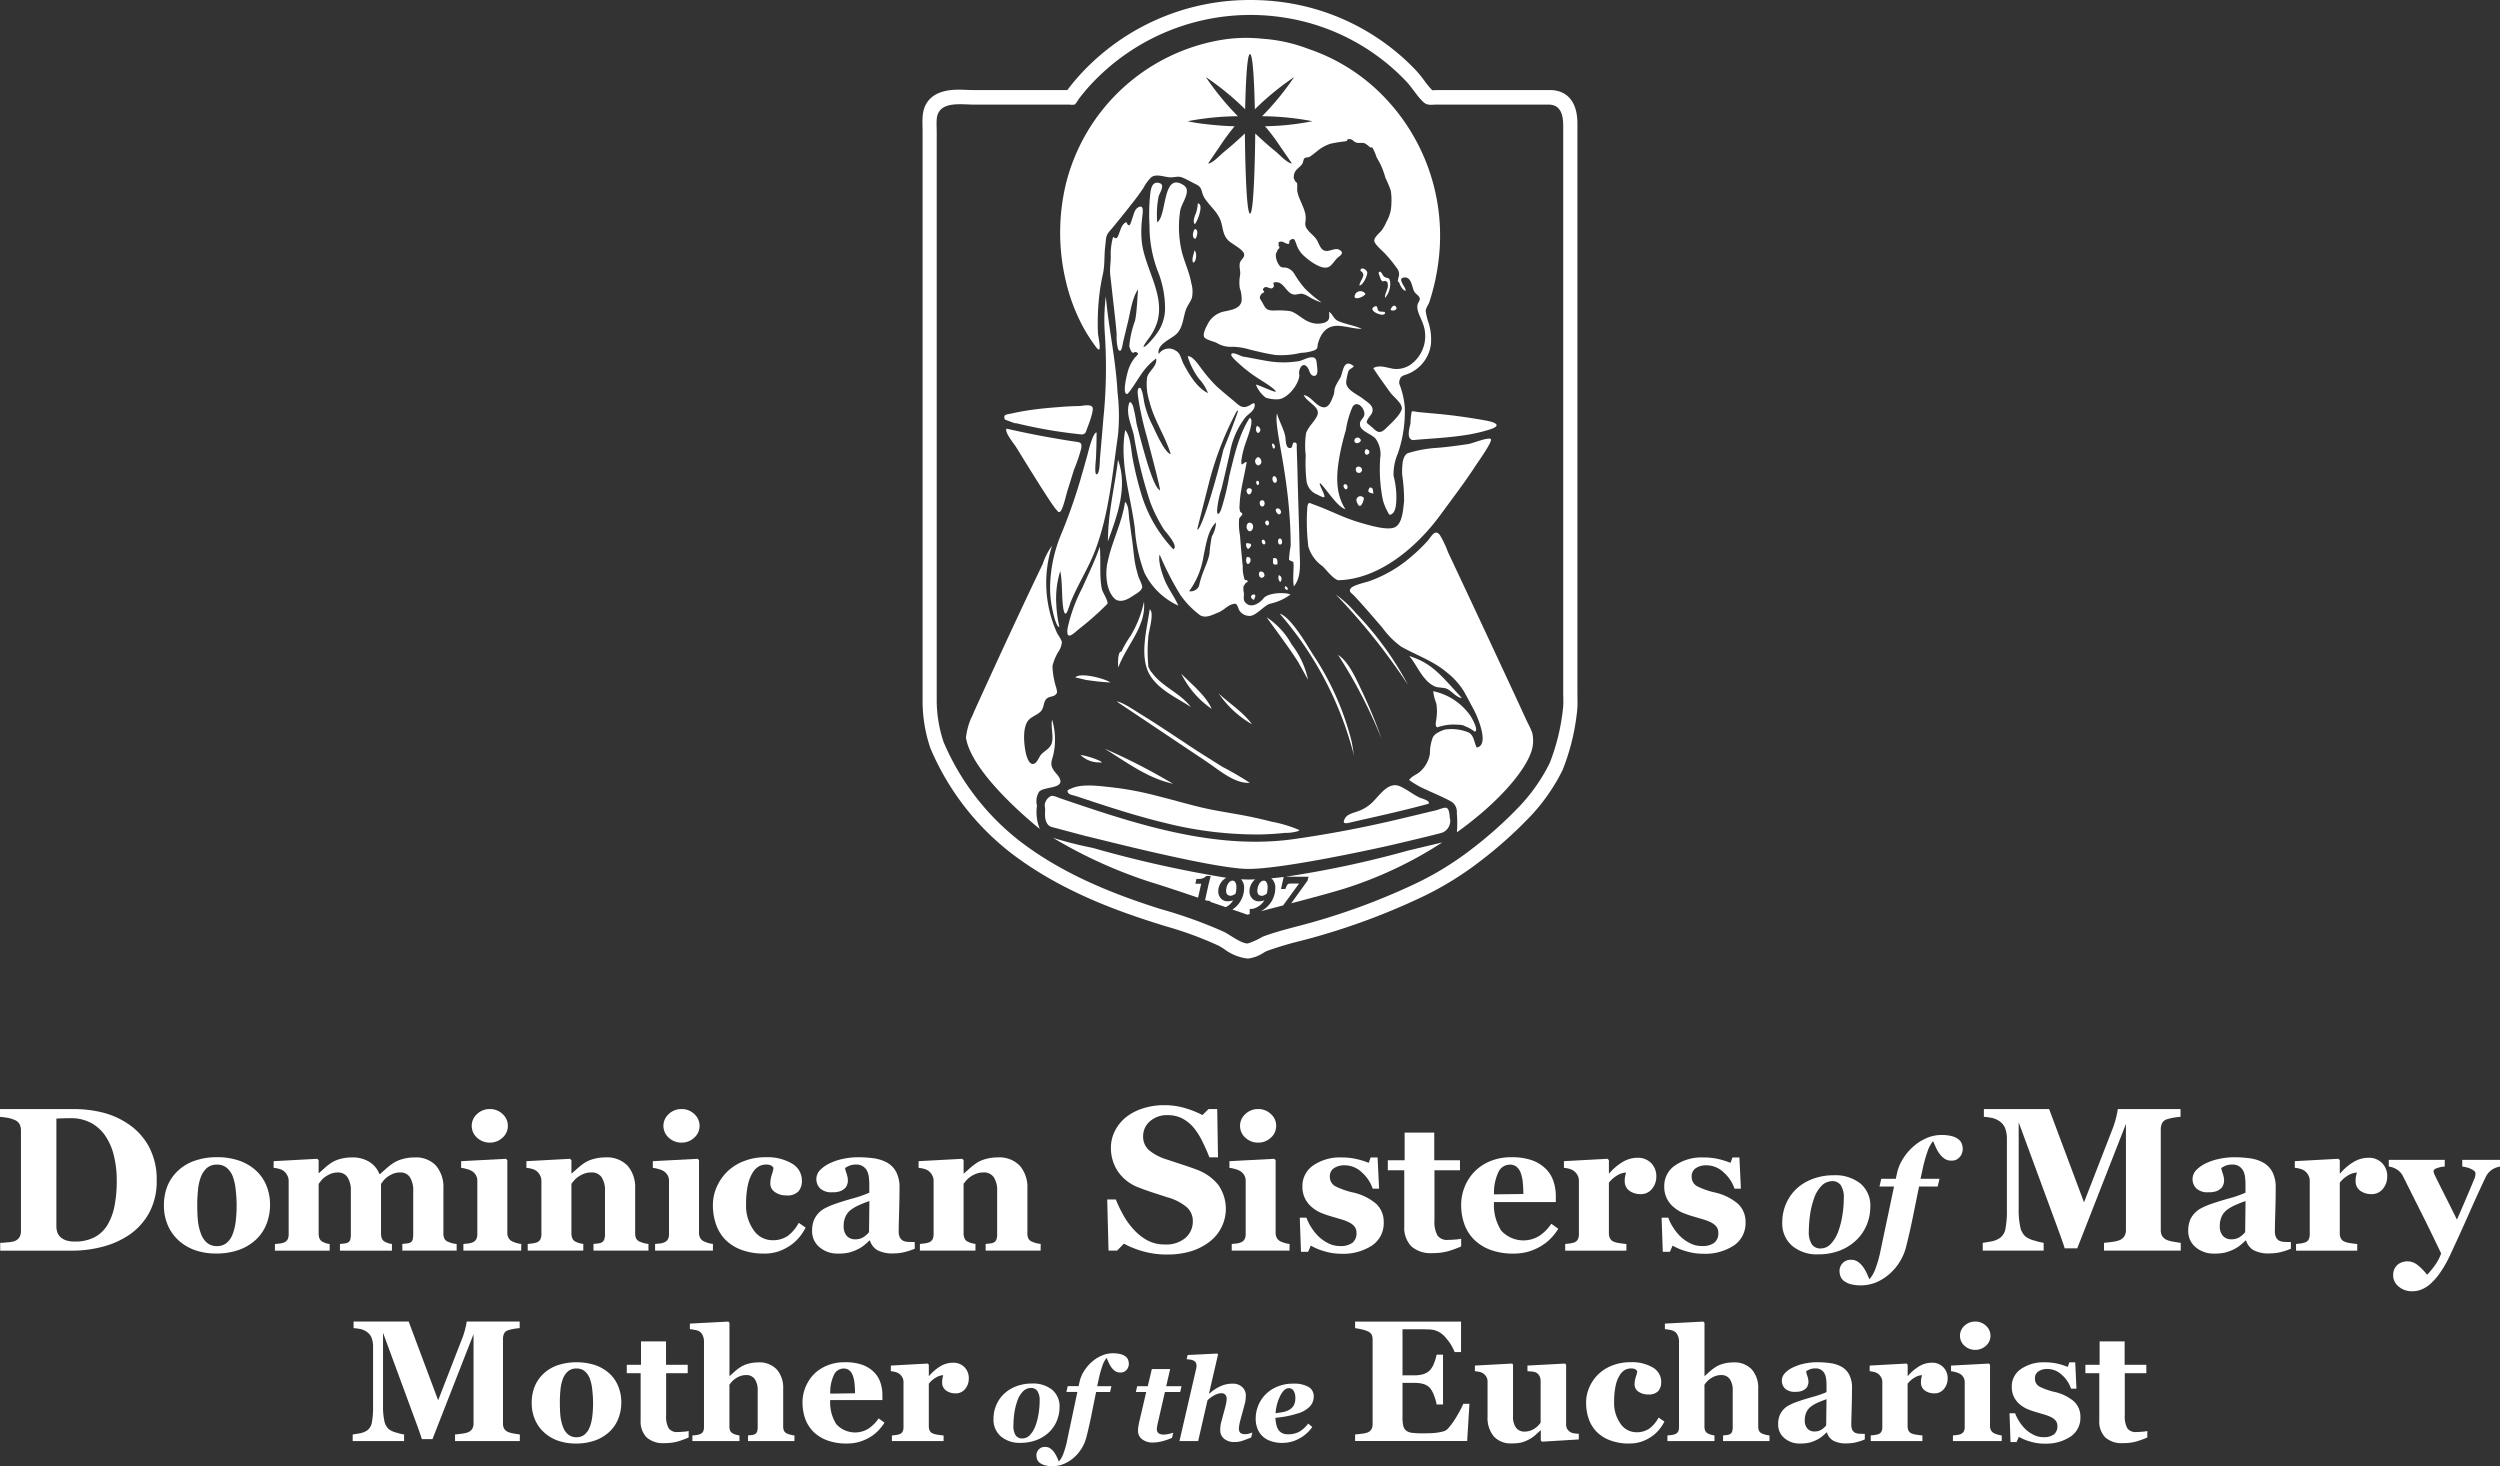 <?xml version="1.0" encoding="UTF-8"?>
<svg xmlns="http://www.w3.org/2000/svg" width="316.182" height="185.427" viewBox="0 0 316.182 185.427">
  <rect x="0" y="0" width="316.182" height="185.427" fill="#333333" stroke="none"/>
  <g id="Artwork_6" data-name="Artwork 6" transform="translate(69.75 40.906)">
    <g id="Group_908" data-name="Group 908" transform="translate(-69.75 -40.905)">
      <path id="Path_2416" data-name="Path 2416" d="M110.585,69.565a5.9,5.9,0,0,1-.458,2.3,5.615,5.615,0,0,1-1.3,1.906,6.351,6.351,0,0,1-2.121,1.34,7.48,7.48,0,0,1-2.731.471A4.837,4.837,0,0,1,100.7,74.5a3.7,3.7,0,0,1-1.249-2.951,5.844,5.844,0,0,1,.474-2.355,5.717,5.717,0,0,1,1.319-1.9,6.094,6.094,0,0,1,2.06-1.253,7.381,7.381,0,0,1,2.641-.462,5.091,5.091,0,0,1,3.4,1.054,3.633,3.633,0,0,1,1.244,2.931m-3.354-1.077a2.842,2.842,0,0,0-.379-1.641,1.26,1.26,0,0,0-1.09-.524,1.9,1.9,0,0,0-1.344.587,4.174,4.174,0,0,0-.993,1.72,9.959,9.959,0,0,0-.476,2.044,15.5,15.5,0,0,0-.143,1.97,2.874,2.874,0,0,0,.381,1.673,1.286,1.286,0,0,0,1.106.519,1.759,1.759,0,0,0,1.353-.639,4.7,4.7,0,0,0,.907-1.573,10.766,10.766,0,0,0,.505-2.026,13.964,13.964,0,0,0,.172-2.11" transform="translate(125.957 83.059)" fill="#fff"></path>
      <path id="Path_2417" data-name="Path 2417" d="M112.709,69.85q-.479,2.356-.83,4.084t-.83,3.62a6.529,6.529,0,0,1-.784,1.815,6.638,6.638,0,0,1-1.294,1.539,6.152,6.152,0,0,1-1.693,1.068,5.225,5.225,0,0,1-3.284.211,2.364,2.364,0,0,1-.845-.44,1.36,1.36,0,0,1-.4-.589,2.071,2.071,0,0,1-.1-.639,1.4,1.4,0,0,1,1.457-1.4,1.473,1.473,0,0,1,.891.272,2.708,2.708,0,0,1,.644.653,4.726,4.726,0,0,1,.471.83c.138.306.245.544.32.716a4.416,4.416,0,0,0,.755-1.321,14.652,14.652,0,0,0,.657-2.35l1.7-8.064H107.7l.229-.981h1.836l.159-.734a5.682,5.682,0,0,1,.728-1.759,6.9,6.9,0,0,1,1.281-1.539,6.066,6.066,0,0,1,1.673-1.088,4.686,4.686,0,0,1,1.9-.419,5.1,5.1,0,0,1,1.376.156,2.234,2.234,0,0,1,.864.435,1.276,1.276,0,0,1,.385.576,2.075,2.075,0,0,1,.1.635,1.558,1.558,0,0,1-.082.467,1.392,1.392,0,0,1-.252.467,1.754,1.754,0,0,1-.444.372,1.366,1.366,0,0,1-.68.134,1.453,1.453,0,0,1-.884-.272,2.645,2.645,0,0,1-.628-.644,4.386,4.386,0,0,1-.467-.839c-.127-.3-.231-.537-.315-.714a4.223,4.223,0,0,0-.7,1.306,19.04,19.04,0,0,0-.648,2.364l-.24,1.1h2.4l-.229.981Z" transform="translate(130.001 80.208)" fill="#fff"></path>
      <path id="Path_2418" data-name="Path 2418" d="M16.154,63.727a8.138,8.138,0,0,1,2.65,2.858,8.76,8.76,0,0,1,1.011,4.372,8.272,8.272,0,0,1-.9,3.957,8.038,8.038,0,0,1-2.393,2.758,10.808,10.808,0,0,1-3.438,1.6,15.292,15.292,0,0,1-4.032.524H.025v-.984c.27-.009.605-.034,1.011-.077a3.143,3.143,0,0,0,.807-.152,1.2,1.2,0,0,0,.63-.51,1.6,1.6,0,0,0,.177-.777V64.6a1.8,1.8,0,0,0-.163-.775,1.216,1.216,0,0,0-.644-.562,3.738,3.738,0,0,0-1.015-.29c-.358-.05-.635-.084-.827-.1v-.984H9.529a14.962,14.962,0,0,1,3.268.392,10.137,10.137,0,0,1,3.357,1.451M13.579,76.562a7.369,7.369,0,0,0,.9-2.4,16.134,16.134,0,0,0,.286-3.212,12.973,12.973,0,0,0-.379-3.243,7.621,7.621,0,0,0-1.111-2.5,5.108,5.108,0,0,0-1.825-1.6,5.3,5.3,0,0,0-2.48-.567c-.295,0-.63.007-1,.018s-.653.023-.839.032V76.675a2.465,2.465,0,0,0,.12.8,1.456,1.456,0,0,0,.41.612,1.978,1.978,0,0,0,.712.41,3.468,3.468,0,0,0,1.106.145,5.259,5.259,0,0,0,2.448-.53,4.187,4.187,0,0,0,1.652-1.55" transform="translate(0 78.378)" fill="#fff"></path>
      <path id="Path_2419" data-name="Path 2419" d="M20.809,66.275a5.305,5.305,0,0,1,1.308,1.908,6.359,6.359,0,0,1,.451,2.4,6.64,6.64,0,0,1-.444,2.425,5.355,5.355,0,0,1-1.3,1.949,6.225,6.225,0,0,1-2.18,1.33,8.42,8.42,0,0,1-2.9.462,7.979,7.979,0,0,1-2.6-.4,6.152,6.152,0,0,1-2.1-1.215,5.558,5.558,0,0,1-1.387-1.915,6.183,6.183,0,0,1-.51-2.552A6.434,6.434,0,0,1,9.595,68.2a5.559,5.559,0,0,1,1.335-1.927,5.911,5.911,0,0,1,2.112-1.256,8.335,8.335,0,0,1,2.8-.447,8.382,8.382,0,0,1,2.854.447,6.168,6.168,0,0,1,2.11,1.256m-2.962,8.017a6.644,6.644,0,0,0,.376-1.575,16.578,16.578,0,0,0,.122-2.149,17.023,17.023,0,0,0-.116-1.852,6.85,6.85,0,0,0-.347-1.643,2.739,2.739,0,0,0-.771-1.145,1.846,1.846,0,0,0-1.242-.417,1.864,1.864,0,0,0-1.312.451,2.937,2.937,0,0,0-.759,1.17,6.438,6.438,0,0,0-.335,1.544,17.913,17.913,0,0,0-.1,1.847c0,.839.029,1.534.084,2.085a6.644,6.644,0,0,0,.392,1.661,2.662,2.662,0,0,0,.764,1.133,1.9,1.9,0,0,0,1.262.415,1.874,1.874,0,0,0,1.19-.385,2.556,2.556,0,0,0,.786-1.14" transform="translate(11.586 81.784)" fill="#fff"></path>
      <path id="Path_2420" data-name="Path 2420" d="M38.417,76.371H31.545v-.845c.17-.02.345-.043.526-.057a1.278,1.278,0,0,0,.462-.116.562.562,0,0,0,.322-.388,3.109,3.109,0,0,0,.066-.7v-5.4a3.1,3.1,0,0,0-.422-1.786,1.4,1.4,0,0,0-1.213-.594,2.351,2.351,0,0,0-.886.154,3.447,3.447,0,0,0-.716.388,2.608,2.608,0,0,0-.521.485l-.313.417v6.213a1.936,1.936,0,0,0,.1.675.787.787,0,0,0,.36.413,2.774,2.774,0,0,0,.419.186,2.5,2.5,0,0,0,.5.113v.845H23.655v-.845l.528-.057a1.3,1.3,0,0,0,.46-.116.609.609,0,0,0,.315-.369,2.614,2.614,0,0,0,.075-.718v-5.4a3.064,3.064,0,0,0-.426-1.786,1.392,1.392,0,0,0-1.21-.594,2.371,2.371,0,0,0-.888.154,3.411,3.411,0,0,0-.712.388,2.489,2.489,0,0,0-.521.485c-.125.163-.229.3-.315.417v6.213a1.837,1.837,0,0,0,.1.671.81.81,0,0,0,.372.417,2.614,2.614,0,0,0,.422.186,2.509,2.509,0,0,0,.5.113v.845H15.432v-.845c.2-.016.4-.034.589-.057a2,2,0,0,0,.5-.116.9.9,0,0,0,.51-.4,1.465,1.465,0,0,0,.138-.689V67.534a1.474,1.474,0,0,0-.2-.725,1.641,1.641,0,0,0-.474-.549,1.891,1.891,0,0,0-.526-.231,3.935,3.935,0,0,0-.7-.127v-.845l5.519-.3.172.172v1.632h.048c.215-.193.471-.424.768-.689a6.1,6.1,0,0,1,.839-.641,3.989,3.989,0,0,1,1.1-.462,5.545,5.545,0,0,1,1.469-.184,3.975,3.975,0,0,1,2.205.571,3.132,3.132,0,0,1,1.253,1.521h.1q.337-.313.823-.734a7.148,7.148,0,0,1,.891-.678,4.221,4.221,0,0,1,1.149-.485,5.515,5.515,0,0,1,1.5-.195,3.468,3.468,0,0,1,2.69,1.027,4.186,4.186,0,0,1,.943,2.926v5.626a1.594,1.594,0,0,0,.127.687.839.839,0,0,0,.462.4,3.672,3.672,0,0,0,.458.165,3.308,3.308,0,0,0,.63.113Z" transform="translate(19.339 81.799)" fill="#fff"></path>
      <path id="Path_2421" data-name="Path 2421" d="M33.33,79.792H26.018v-.845c.2-.016.4-.034.592-.057a2,2,0,0,0,.5-.116.954.954,0,0,0,.521-.4,1.381,1.381,0,0,0,.15-.689V70.955a1.358,1.358,0,0,0-.184-.712,1.56,1.56,0,0,0-.465-.492,2.407,2.407,0,0,0-.63-.265,4.149,4.149,0,0,0-.768-.163v-.845l5.669-.3.172.172v9.186a1.3,1.3,0,0,0,.175.689,1.056,1.056,0,0,0,.5.422,4.154,4.154,0,0,0,.51.186,3.346,3.346,0,0,0,.578.113Zm-1.689-15.78a1.949,1.949,0,0,1-.678,1.5,2.293,2.293,0,0,1-1.6.619,2.316,2.316,0,0,1-1.614-.619,2,2,0,0,1,0-3,2.3,2.3,0,0,1,1.614-.626,2.276,2.276,0,0,1,1.609.626,1.982,1.982,0,0,1,.671,1.5" transform="translate(32.588 78.378)" fill="#fff"></path>
      <path id="Path_2422" data-name="Path 2422" d="M44.808,76.371H37.856v-.845l.53-.057a1.454,1.454,0,0,0,.476-.116.742.742,0,0,0,.347-.369,1.948,1.948,0,0,0,.1-.718V68.851a3,3,0,0,0-.435-1.775,1.491,1.491,0,0,0-1.283-.594,2.6,2.6,0,0,0-.864.138,3.264,3.264,0,0,0-.784.4,2.578,2.578,0,0,0-.539.476c-.134.159-.249.3-.34.426v6.213a1.721,1.721,0,0,0,.116.675.8.8,0,0,0,.381.413,2.273,2.273,0,0,0,.462.186,3.528,3.528,0,0,0,.544.113v.845H29.538v-.845c.193-.016.388-.036.585-.063a3.012,3.012,0,0,0,.5-.109.847.847,0,0,0,.508-.394,1.491,1.491,0,0,0,.138-.694V67.534a1.5,1.5,0,0,0-.184-.707,1.667,1.667,0,0,0-.487-.567,1.861,1.861,0,0,0-.526-.231,3.861,3.861,0,0,0-.7-.127v-.845l5.519-.3.175.172v1.677h.045q.323-.289.786-.694a7.566,7.566,0,0,1,.857-.66,4.049,4.049,0,0,1,1.122-.474,5.394,5.394,0,0,1,1.48-.195,3.567,3.567,0,0,1,2.829,1.068,4.145,4.145,0,0,1,.941,2.84v5.671a1.514,1.514,0,0,0,.129.68.888.888,0,0,0,.474.4,3.673,3.673,0,0,0,.458.165,3.281,3.281,0,0,0,.619.113Z" transform="translate(37.204 81.799)" fill="#fff"></path>
      <path id="Path_2423" data-name="Path 2423" d="M44.027,79.792H36.715v-.845c.2-.016.4-.034.589-.057a2,2,0,0,0,.5-.116.963.963,0,0,0,.521-.4,1.381,1.381,0,0,0,.15-.689V70.955a1.358,1.358,0,0,0-.184-.712,1.56,1.56,0,0,0-.465-.492,2.407,2.407,0,0,0-.63-.265,4.149,4.149,0,0,0-.768-.163v-.845l5.669-.3.172.172v9.186a1.3,1.3,0,0,0,.175.689,1.056,1.056,0,0,0,.5.422,4.3,4.3,0,0,0,.51.186,3.389,3.389,0,0,0,.578.113Zm-1.689-15.78a1.957,1.957,0,0,1-.678,1.5,2.289,2.289,0,0,1-1.6.619,2.316,2.316,0,0,1-1.614-.619,2,2,0,0,1,0-3,2.3,2.3,0,0,1,1.614-.626,2.276,2.276,0,0,1,1.609.626,1.99,1.99,0,0,1,.671,1.5" transform="translate(46.136 78.378)" fill="#fff"></path>
      <path id="Path_2424" data-name="Path 2424" d="M46.235,76.756a7.955,7.955,0,0,1-2.84-.467,5.648,5.648,0,0,1-2.031-1.278,5.229,5.229,0,0,1-1.19-1.945,7.294,7.294,0,0,1-.394-2.441,5.6,5.6,0,0,1,.481-2.289,6.213,6.213,0,0,1,1.3-1.908,6.1,6.1,0,0,1,2.1-1.346,7.278,7.278,0,0,1,2.77-.508,6.111,6.111,0,0,1,3.366.809,2.46,2.46,0,0,1,1.238,2.165,1.98,1.98,0,0,1-.44,1.344,1.913,1.913,0,0,1-1.514.51,2.415,2.415,0,0,1-1.453-.419,1.269,1.269,0,0,1-.585-1.086,3.539,3.539,0,0,1,.186-1.122,4.8,4.8,0,0,0,.22-.843.875.875,0,0,0-.324-.32,1.312,1.312,0,0,0-.612-.111,1.876,1.876,0,0,0-.95.245,2.349,2.349,0,0,0-.8.854,5.078,5.078,0,0,0-.573,1.55,11.028,11.028,0,0,0-.213,2.337,5.312,5.312,0,0,0,.966,3.32,2.844,2.844,0,0,0,2.307,1.26,3.329,3.329,0,0,0,2.042-.571,5.17,5.17,0,0,0,1.346-1.627l.868.6a6.468,6.468,0,0,1-.854,1.29A5.533,5.533,0,0,1,49.463,75.8a6.2,6.2,0,0,1-1.48.714,5.594,5.594,0,0,1-1.747.243" transform="translate(50.383 81.784)" fill="#fff"></path>
      <path id="Path_2425" data-name="Path 2425" d="M58.3,76.142a8.71,8.71,0,0,1-1.2.406,5.6,5.6,0,0,1-1.466.186,4.032,4.032,0,0,1-2.09-.424,2.115,2.115,0,0,1-.911-1.206h-.07a7.72,7.72,0,0,1-.759.669,4.277,4.277,0,0,1-.782.474,5.8,5.8,0,0,1-1.047.383,6.093,6.093,0,0,1-1.408.127,3.47,3.47,0,0,1-2.3-.793,2.609,2.609,0,0,1-.95-2.1,3.5,3.5,0,0,1,.209-1.281,2.937,2.937,0,0,1,.592-.932,3.046,3.046,0,0,1,.8-.614,9.2,9.2,0,0,1,1-.453q1.04-.381,2.5-.791a14.444,14.444,0,0,0,2.131-.737V67.942c0-.195-.016-.449-.045-.764a2.477,2.477,0,0,0-.2-.8,1.521,1.521,0,0,0-.508-.621,1.5,1.5,0,0,0-.916-.258,2.209,2.209,0,0,0-.85.145,2.954,2.954,0,0,0-.551.3,4.909,4.909,0,0,0,.2.7,2.863,2.863,0,0,1,.163.916,1.507,1.507,0,0,1-.1.49,1.1,1.1,0,0,1-.3.469,1.983,1.983,0,0,1-.6.358,2.969,2.969,0,0,1-1.013.127,2.071,2.071,0,0,1-1.476-.469,1.65,1.65,0,0,1,.018-2.382,4.2,4.2,0,0,1,1.253-.85,7.322,7.322,0,0,1,1.677-.539,9.159,9.159,0,0,1,1.759-.19,15.125,15.125,0,0,1,2.06.134,4.856,4.856,0,0,1,1.689.551,2.928,2.928,0,0,1,1.14,1.172,4.176,4.176,0,0,1,.422,2.01q0,1.306-.052,3.1c-.036,1.194-.052,1.981-.052,2.359a1.838,1.838,0,0,0,.154.82.991.991,0,0,0,.483.449,1.644,1.644,0,0,0,.619.111c.281.011.537.018.768.018Zm-5.739-6.027q-.649.221-1.287.505a5.221,5.221,0,0,0-1.045.6,2.23,2.23,0,0,0-.673.827,2.7,2.7,0,0,0-.245,1.188,1.786,1.786,0,0,0,.413,1.312,1.4,1.4,0,0,0,1.015.406,1.929,1.929,0,0,0,1.052-.261,3.064,3.064,0,0,0,.725-.644Z" transform="translate(57.393 81.785)" fill="#fff"></path>
      <path id="Path_2426" data-name="Path 2426" d="M66.691,76.371H59.739v-.845l.53-.057a1.454,1.454,0,0,0,.476-.116.742.742,0,0,0,.347-.369,1.948,1.948,0,0,0,.1-.718V68.851a3,3,0,0,0-.435-1.775,1.489,1.489,0,0,0-1.283-.594,2.6,2.6,0,0,0-.864.138,3.264,3.264,0,0,0-.784.4,2.637,2.637,0,0,0-.539.476c-.134.159-.249.3-.34.426v6.213a1.721,1.721,0,0,0,.116.675.8.8,0,0,0,.381.413,2.328,2.328,0,0,0,.462.186,3.528,3.528,0,0,0,.544.113v.845H51.421v-.845c.193-.016.388-.036.585-.063a3.012,3.012,0,0,0,.5-.109.848.848,0,0,0,.508-.394,1.49,1.49,0,0,0,.141-.694V67.534a1.5,1.5,0,0,0-.186-.707,1.643,1.643,0,0,0-.487-.567,1.861,1.861,0,0,0-.526-.231,3.861,3.861,0,0,0-.7-.127v-.845l5.519-.3.175.172v1.677H57q.323-.289.786-.694a7.566,7.566,0,0,1,.857-.66,4.049,4.049,0,0,1,1.122-.474,5.394,5.394,0,0,1,1.48-.195,3.567,3.567,0,0,1,2.829,1.068,4.147,4.147,0,0,1,.943,2.84v5.671a1.548,1.548,0,0,0,.127.68.888.888,0,0,0,.474.4,3.672,3.672,0,0,0,.458.165,3.281,3.281,0,0,0,.619.113Z" transform="translate(64.92 81.799)" fill="#fff"></path>
      <path id="Path_2427" data-name="Path 2427" d="M69.355,80.559a10.938,10.938,0,0,1-3.06-.41,11.38,11.38,0,0,1-2.4-.966l-.87.884H61.948l-.165-6.473h1.086A17.22,17.22,0,0,0,63.8,75.54a9.5,9.5,0,0,0,1.312,1.834,6.763,6.763,0,0,0,1.723,1.378,4.483,4.483,0,0,0,2.228.533,3.756,3.756,0,0,0,2.631-.841,2.75,2.75,0,0,0,.916-2.115,2.306,2.306,0,0,0-.777-1.763,6.472,6.472,0,0,0-2.4-1.233L67.481,72.7c-.594-.195-1.149-.394-1.673-.6a5.524,5.524,0,0,1-2.681-2.058,5.346,5.346,0,0,1-.877-2.994,4.673,4.673,0,0,1,.456-2.015A5.334,5.334,0,0,1,64.029,63.3a6.525,6.525,0,0,1,2.133-1.176,8.558,8.558,0,0,1,2.829-.453,9.055,9.055,0,0,1,2.788.417,11.532,11.532,0,0,1,2.044.832l.771-.757h1.1l.1,6.108H74.707c-.254-.66-.549-1.33-.891-2.017a8.7,8.7,0,0,0-1.079-1.714,4.881,4.881,0,0,0-1.426-1.172,3.935,3.935,0,0,0-1.893-.435,3.218,3.218,0,0,0-2.228.771,2.459,2.459,0,0,0-.864,1.908,2.265,2.265,0,0,0,.75,1.757,6.512,6.512,0,0,0,2.341,1.2q.935.316,1.906.632c.646.211,1.224.413,1.727.605a6.243,6.243,0,0,1,2.783,1.951,5.255,5.255,0,0,1,.41,5.342A5.242,5.242,0,0,1,74.782,78.9a7.515,7.515,0,0,1-2.335,1.226,10.067,10.067,0,0,1-3.092.428" transform="translate(78.25 78.103)" fill="#fff"></path>
      <path id="Path_2428" data-name="Path 2428" d="M76.2,79.792H68.892v-.845c.2-.016.4-.034.592-.057a2,2,0,0,0,.5-.116.954.954,0,0,0,.521-.4,1.381,1.381,0,0,0,.15-.689V70.955a1.358,1.358,0,0,0-.184-.712A1.56,1.56,0,0,0,70,69.751a2.407,2.407,0,0,0-.63-.265,4.149,4.149,0,0,0-.768-.163v-.845l5.669-.3.172.172v9.186a1.3,1.3,0,0,0,.175.689,1.056,1.056,0,0,0,.5.422,4.3,4.3,0,0,0,.51.186,3.345,3.345,0,0,0,.578.113Zm-1.689-15.78a1.949,1.949,0,0,1-.678,1.5,2.293,2.293,0,0,1-1.6.619,2.316,2.316,0,0,1-1.614-.619,2,2,0,0,1,0-3,2.3,2.3,0,0,1,1.614-.626,2.276,2.276,0,0,1,1.609.626,1.982,1.982,0,0,1,.671,1.5" transform="translate(86.889 78.378)" fill="#fff"></path>
      <path id="Path_2429" data-name="Path 2429" d="M77.779,76.765a7.331,7.331,0,0,1-2.192-.331,7.1,7.1,0,0,1-1.661-.7l-.347.786h-.9l-.15-4.315h.843a5.752,5.752,0,0,0,.58,1.174,6.4,6.4,0,0,0,.925,1.174,5.189,5.189,0,0,0,1.242.879,3.261,3.261,0,0,0,1.5.358,2.482,2.482,0,0,0,1.566-.41,1.514,1.514,0,0,0,.515-1.265,1.223,1.223,0,0,0-.231-.766,1.989,1.989,0,0,0-.635-.519,6.013,6.013,0,0,0-.99-.394c-.358-.107-.8-.24-1.324-.392a13,13,0,0,1-1.349-.469,4.617,4.617,0,0,1-1.163-.746,3.275,3.275,0,0,1-1.145-2.6,3.12,3.12,0,0,1,1.371-2.636,5.921,5.921,0,0,1,3.59-1.006,8.26,8.26,0,0,1,1.94.213,9.81,9.81,0,0,1,1.485.469l.243-.682h.879l.186,3.944h-.809a4.8,4.8,0,0,0-1.389-2.076,3.133,3.133,0,0,0-2.117-.875,2.35,2.35,0,0,0-1.4.369,1.207,1.207,0,0,0-.51,1.031,1.337,1.337,0,0,0,.746,1.274,9.9,9.9,0,0,0,2.083.739,6.831,6.831,0,0,1,3.028,1.453,3.113,3.113,0,0,1,.956,2.341,3.383,3.383,0,0,1-1.485,2.94,6.64,6.64,0,0,1-3.883,1.04" transform="translate(91.858 81.799)" fill="#fff"></path>
      <path id="Path_2430" data-name="Path 2430" d="M86.717,77.6a14.868,14.868,0,0,1-1.584.585,7.118,7.118,0,0,1-2.06.258,3.642,3.642,0,0,1-2.679-.877,3.41,3.41,0,0,1-.873-2.507V67.963H77.44V66.7h2.128V63.2h3.747v3.5h3.252v1.262H83.34v6.33a3.619,3.619,0,0,0,.376,1.917,1.5,1.5,0,0,0,1.353.564c.209,0,.5-.014.87-.045a5.058,5.058,0,0,0,.777-.1Z" transform="translate(98.08 80.04)" fill="#fff"></path>
      <path id="Path_2431" data-name="Path 2431" d="M93.818,73.622a7.067,7.067,0,0,1-.977,1.242,5.93,5.93,0,0,1-1.3,1,7.041,7.041,0,0,1-1.568.666,6.7,6.7,0,0,1-1.822.227,8.114,8.114,0,0,1-2.956-.487,5.809,5.809,0,0,1-2.053-1.306,5.229,5.229,0,0,1-1.208-1.94,7.16,7.16,0,0,1-.4-2.423A6.073,6.073,0,0,1,83.2,66.414a5.925,5.925,0,0,1,1.983-1.333,6.806,6.806,0,0,1,2.677-.508,7.6,7.6,0,0,1,2.661.394,4.686,4.686,0,0,1,1.725,1.086,3.943,3.943,0,0,1,.959,1.557,5.828,5.828,0,0,1,.3,1.879v.755h-7.82a6.038,6.038,0,0,0,.913,3.608,3.81,3.81,0,0,0,4.859.641,5.557,5.557,0,0,0,1.48-1.509Zm-4.42-4.4q0-.694-.068-1.423a4.726,4.726,0,0,0-.245-1.192,1.834,1.834,0,0,0-.537-.82,1.326,1.326,0,0,0-.861-.277,1.6,1.6,0,0,0-1.423.9,6.133,6.133,0,0,0-.578,2.858Z" transform="translate(103.264 81.785)" fill="#fff"></path>
      <path id="Path_2432" data-name="Path 2432" d="M98.951,66.986a2.371,2.371,0,0,1-.544,1.546,1.76,1.76,0,0,1-1.437.664,2.357,2.357,0,0,1-1.426-.426,1.454,1.454,0,0,1-.585-1.256,2.531,2.531,0,0,1,.059-.628c.039-.147.073-.29.1-.419A2.424,2.424,0,0,0,94,66.832a3.748,3.748,0,0,0-1.045.92V74.1a1.558,1.558,0,0,0,.129.671.912.912,0,0,0,.428.417,3.075,3.075,0,0,0,.827.215c.383.057.657.091.827.1v.845H87.43V75.5c.188-.016.385-.036.583-.063a2.745,2.745,0,0,0,.5-.111.85.85,0,0,0,.51-.392,1.492,1.492,0,0,0,.138-.694V67.507a1.427,1.427,0,0,0-.2-.746,1.669,1.669,0,0,0-.474-.526A1.89,1.89,0,0,0,87.967,66a3.929,3.929,0,0,0-.7-.129v-.843l5.519-.3.17.172v1.679H93a6.837,6.837,0,0,1,1.7-1.451,3.627,3.627,0,0,1,1.868-.526,2.307,2.307,0,0,1,1.727.664,2.34,2.34,0,0,1,.655,1.716" transform="translate(110.527 81.826)" fill="#fff"></path>
      <path id="Path_2433" data-name="Path 2433" d="M97.968,76.765a7.345,7.345,0,0,1-2.194-.331,7.077,7.077,0,0,1-1.659-.7l-.347.786h-.9l-.147-4.315h.843a5.525,5.525,0,0,0,.58,1.174,6.4,6.4,0,0,0,.925,1.174,5.132,5.132,0,0,0,1.24.879,3.268,3.268,0,0,0,1.5.358,2.485,2.485,0,0,0,1.568-.41,1.514,1.514,0,0,0,.514-1.265,1.223,1.223,0,0,0-.231-.766,2,2,0,0,0-.637-.519,5.857,5.857,0,0,0-.99-.394c-.356-.107-.8-.24-1.321-.392a13,13,0,0,1-1.349-.469,4.539,4.539,0,0,1-1.163-.746,3.274,3.274,0,0,1-1.145-2.6,3.12,3.12,0,0,1,1.371-2.636,5.913,5.913,0,0,1,3.588-1.006,8.279,8.279,0,0,1,1.942.213,9.856,9.856,0,0,1,1.482.469l.243-.682h.879l.188,3.944h-.809a4.809,4.809,0,0,0-1.392-2.076,3.128,3.128,0,0,0-2.115-.875,2.336,2.336,0,0,0-1.4.369,1.2,1.2,0,0,0-.51,1.031,1.33,1.33,0,0,0,.746,1.274,9.85,9.85,0,0,0,2.083.739,6.823,6.823,0,0,1,3.024,1.453,3.1,3.1,0,0,1,.961,2.341,3.385,3.385,0,0,1-1.487,2.94,6.633,6.633,0,0,1-3.88,1.04" transform="translate(117.428 81.799)" fill="#fff"></path>
      <path id="Path_2434" data-name="Path 2434" d="M135.676,79.792h-9.705v-.984c.286-.025.639-.068,1.054-.127a3.641,3.641,0,0,0,.852-.19,1.326,1.326,0,0,0,.669-.517,1.549,1.549,0,0,0,.2-.832V63.765L122.589,79.5H121c-.077-.279-.263-.83-.562-1.652s-.542-1.487-.725-1.983l-4.531-12.3V74.454a10.127,10.127,0,0,0,.209,2.378,2.168,2.168,0,0,0,.675,1.194,3.288,3.288,0,0,0,1.129.5,7.867,7.867,0,0,0,1.142.279v.984h-7.7v-.984c.211-.025.553-.082,1.029-.17a2.84,2.84,0,0,0,1.167-.462,1.839,1.839,0,0,0,.682-1.192,12.319,12.319,0,0,0,.177-2.391V65.721a3.869,3.869,0,0,0-.2-1.344,1.913,1.913,0,0,0-.607-.852,2.58,2.58,0,0,0-1.034-.505,7.772,7.772,0,0,0-1.072-.15v-.986h8.25l4.415,11.8,3.719-9.576a12.178,12.178,0,0,0,.367-1.265,7.4,7.4,0,0,0,.188-.959h7.933v.986a7.832,7.832,0,0,0-.845.1,6.483,6.483,0,0,0-.845.2,1,1,0,0,0-.65.517,1.916,1.916,0,0,0-.159.784V77.154a1.679,1.679,0,0,0,.159.764,1.3,1.3,0,0,0,.65.537,3.788,3.788,0,0,0,.825.213c.383.068.68.116.891.141Z" transform="translate(140.127 78.378)" fill="#fff"></path>
      <path id="Path_2435" data-name="Path 2435" d="M135.086,76.142a8.71,8.71,0,0,1-1.2.406,5.6,5.6,0,0,1-1.466.186,4.031,4.031,0,0,1-2.09-.424,2.115,2.115,0,0,1-.911-1.206h-.07a7.727,7.727,0,0,1-.759.669,4.336,4.336,0,0,1-.78.474,5.877,5.877,0,0,1-1.049.383,6.093,6.093,0,0,1-1.408.127,3.474,3.474,0,0,1-2.3-.793,2.609,2.609,0,0,1-.95-2.1,3.5,3.5,0,0,1,.209-1.281,2.938,2.938,0,0,1,.592-.932,3.021,3.021,0,0,1,.807-.614,8.967,8.967,0,0,1,1-.453q1.04-.381,2.5-.791a14.446,14.446,0,0,0,2.131-.737V67.942c0-.195-.016-.449-.045-.764a2.477,2.477,0,0,0-.2-.8,1.521,1.521,0,0,0-.508-.621,1.5,1.5,0,0,0-.916-.258,2.209,2.209,0,0,0-.85.145,3.029,3.029,0,0,0-.551.3,4.909,4.909,0,0,0,.2.7,2.8,2.8,0,0,1,.163.916,1.507,1.507,0,0,1-.1.49,1.1,1.1,0,0,1-.3.469,1.955,1.955,0,0,1-.6.358,2.969,2.969,0,0,1-1.013.127,2.071,2.071,0,0,1-1.476-.469,1.65,1.65,0,0,1,.018-2.382,4.2,4.2,0,0,1,1.253-.85,7.323,7.323,0,0,1,1.677-.539,9.159,9.159,0,0,1,1.759-.19,15.126,15.126,0,0,1,2.06.134,4.856,4.856,0,0,1,1.689.551,2.927,2.927,0,0,1,1.14,1.172,4.176,4.176,0,0,1,.422,2.01q0,1.306-.052,3.1c-.036,1.194-.052,1.981-.052,2.359a1.837,1.837,0,0,0,.154.82.991.991,0,0,0,.483.449,1.644,1.644,0,0,0,.619.111c.281.011.537.018.768.018Zm-5.739-6.027q-.649.221-1.287.505a5.22,5.22,0,0,0-1.045.6,2.231,2.231,0,0,0-.673.827,2.7,2.7,0,0,0-.245,1.188,1.786,1.786,0,0,0,.413,1.312,1.4,1.4,0,0,0,1.015.406,1.929,1.929,0,0,0,1.052-.261,3.063,3.063,0,0,0,.725-.644Z" transform="translate(154.651 81.785)" fill="#fff"></path>
      <path id="Path_2436" data-name="Path 2436" d="M139.734,66.986a2.371,2.371,0,0,1-.544,1.546,1.759,1.759,0,0,1-1.435.664,2.364,2.364,0,0,1-1.428-.426,1.454,1.454,0,0,1-.585-1.256,2.53,2.53,0,0,1,.059-.628c.039-.147.073-.29.1-.419a2.44,2.44,0,0,0-1.124.365,3.731,3.731,0,0,0-1.04.92V74.1a1.56,1.56,0,0,0,.127.671.911.911,0,0,0,.428.417,3.076,3.076,0,0,0,.827.215c.383.057.657.091.827.1v.845h-7.738V75.5c.19-.016.385-.036.583-.063a2.7,2.7,0,0,0,.5-.111.85.85,0,0,0,.51-.392,1.492,1.492,0,0,0,.138-.694V67.507a1.427,1.427,0,0,0-.2-.746,1.669,1.669,0,0,0-.474-.526A1.89,1.89,0,0,0,128.75,66a3.928,3.928,0,0,0-.7-.129v-.843l5.519-.3.172.172v1.679h.048a6.788,6.788,0,0,1,1.7-1.451,3.627,3.627,0,0,1,1.868-.526,2.307,2.307,0,0,1,1.727.664,2.34,2.34,0,0,1,.655,1.716" transform="translate(162.18 81.826)" fill="#fff"></path>
      <path id="Path_2437" data-name="Path 2437" d="M147.36,65.567a2.621,2.621,0,0,0-1.011.392,2.324,2.324,0,0,0-.816.97q-1,2.108-2.049,4.485t-2.337,5.141a15.241,15.241,0,0,1-1.387,2.477,7.944,7.944,0,0,1-1.262,1.421,3.857,3.857,0,0,1-1.1.671,3.029,3.029,0,0,1-1.1.209,2.537,2.537,0,0,1-1.777-.614,1.821,1.821,0,0,1-.675-1.376,2.307,2.307,0,0,1,.075-.6,1.6,1.6,0,0,1,.317-.578,1.4,1.4,0,0,1,.573-.435,2.07,2.07,0,0,1,.873-.177,2.009,2.009,0,0,1,1.235.449,7.309,7.309,0,0,1,1.226,1.249,10.42,10.42,0,0,0,.943-1.142,5.615,5.615,0,0,0,.827-1.559q-1.377-2.89-2.441-5.009T135.1,66.8a2.177,2.177,0,0,0-.775-.864,2.492,2.492,0,0,0-1.029-.374v-.845h7.078v.845a3.41,3.41,0,0,0-.9.172c-.345.107-.515.247-.515.417a.7.7,0,0,0,.034.2,3.331,3.331,0,0,0,.127.317q.394.809,1.117,2.244t1.679,3.364q.717-1.639,1.219-2.82t.975-2.325a1.812,1.812,0,0,0,.134-.456c.011-.111.018-.188.018-.224a.451.451,0,0,0-.2-.365,2.2,2.2,0,0,0-.481-.274,3.826,3.826,0,0,0-.553-.172c-.177-.036-.324-.066-.44-.079v-.845h4.778Z" transform="translate(168.821 81.973)" fill="#fff"></path>
      <path id="Path_2438" data-name="Path 2438" d="M40.811,88.856H32.622v-.832c.24-.02.537-.057.888-.107a3.01,3.01,0,0,0,.718-.159,1.125,1.125,0,0,0,.564-.437,1.317,1.317,0,0,0,.17-.7V75.332l-5.195,13.28H28.424c-.063-.233-.22-.7-.474-1.4s-.456-1.253-.612-1.67L23.515,75.16V84.35a8.588,8.588,0,0,0,.177,2.008,1.837,1.837,0,0,0,.569,1.006,2.755,2.755,0,0,0,.954.426,6.528,6.528,0,0,0,.963.233v.832h-6.5v-.832c.177-.02.467-.068.868-.143a2.418,2.418,0,0,0,.984-.388,1.555,1.555,0,0,0,.576-1.006,10.406,10.406,0,0,0,.15-2.019V76.982a3.267,3.267,0,0,0-.17-1.136,1.619,1.619,0,0,0-.512-.718A2.2,2.2,0,0,0,20.7,74.7a6.417,6.417,0,0,0-.907-.127v-.832h6.965L30.487,83.7l3.139-8.082a10.506,10.506,0,0,0,.311-1.065,6.119,6.119,0,0,0,.159-.811h6.7v.832a6.364,6.364,0,0,0-.714.086,4.976,4.976,0,0,0-.714.17.848.848,0,0,0-.549.435,1.613,1.613,0,0,0-.134.662v10.7a1.409,1.409,0,0,0,.134.644,1.093,1.093,0,0,0,.549.453,3.226,3.226,0,0,0,.7.181c.322.057.573.1.75.116Z" transform="translate(24.928 93.398)" fill="#fff"></path>
      <path id="Path_2439" data-name="Path 2439" d="M39.512,77.449a4.469,4.469,0,0,1,1.1,1.609A5.352,5.352,0,0,1,41,81.089a5.592,5.592,0,0,1-.376,2.047,4.473,4.473,0,0,1-1.1,1.646,5.242,5.242,0,0,1-1.84,1.122,7.09,7.09,0,0,1-2.446.39,6.762,6.762,0,0,1-2.189-.34,5.11,5.11,0,0,1-1.772-1.027A4.647,4.647,0,0,1,30.1,83.313a5.2,5.2,0,0,1-.431-2.153,5.465,5.465,0,0,1,.376-2.085,4.686,4.686,0,0,1,1.129-1.625,4.97,4.97,0,0,1,1.782-1.061,7.757,7.757,0,0,1,4.773,0,5.216,5.216,0,0,1,1.781,1.061m-2.5,6.763a5.638,5.638,0,0,0,.317-1.326,13.771,13.771,0,0,0,.1-1.815,14.746,14.746,0,0,0-.1-1.562,5.735,5.735,0,0,0-.295-1.387,2.32,2.32,0,0,0-.648-.966,1.558,1.558,0,0,0-1.049-.351,1.584,1.584,0,0,0-1.108.379,2.507,2.507,0,0,0-.639.988,5.425,5.425,0,0,0-.283,1.3,15.029,15.029,0,0,0-.077,1.559q0,1.064.068,1.761a5.576,5.576,0,0,0,.331,1.4,2.232,2.232,0,0,0,.644.954,1.609,1.609,0,0,0,1.065.351,1.584,1.584,0,0,0,1-.326,2.132,2.132,0,0,0,.664-.963" transform="translate(37.579 96.272)" fill="#fff"></path>
      <path id="Path_2440" data-name="Path 2440" d="M42.8,87a12.633,12.633,0,0,1-1.337.494,6.006,6.006,0,0,1-1.738.218,3.066,3.066,0,0,1-2.26-.741,2.866,2.866,0,0,1-.739-2.115V78.872H34.974V77.809h1.8V74.851h3.164v2.958h2.743v1.063H39.951v5.344a3.03,3.03,0,0,0,.32,1.616,1.267,1.267,0,0,0,1.14.478c.177,0,.422-.014.734-.039a4.367,4.367,0,0,0,.657-.088Z" transform="translate(44.296 94.801)" fill="#fff"></path>
      <path id="Path_2441" data-name="Path 2441" d="M51.72,88.856H45.852v-.714c.131-.011.283-.027.46-.048a1.147,1.147,0,0,0,.39-.1.6.6,0,0,0,.288-.313,1.654,1.654,0,0,0,.084-.605V82.51a2.471,2.471,0,0,0-.376-1.5,1.264,1.264,0,0,0-1.07-.5,2.245,2.245,0,0,0-.728.116,2.763,2.763,0,0,0-.657.342,2.186,2.186,0,0,0-.456.4c-.113.134-.209.256-.288.36v5.24a1.493,1.493,0,0,0,.088.571.735.735,0,0,0,.333.349,1.775,1.775,0,0,0,.385.156,3.23,3.23,0,0,0,.462.1v.714H38.815v-.714q.255-.017.5-.048a2.019,2.019,0,0,0,.428-.1.743.743,0,0,0,.426-.338,1.269,1.269,0,0,0,.113-.58V76.193a1.749,1.749,0,0,0-.147-.664,1.132,1.132,0,0,0-.41-.526,1.615,1.615,0,0,0-.564-.2,5.768,5.768,0,0,0-.664-.1V74l4.862-.254.145.156v6.718h.041c.245-.222.469-.422.666-.6a5.566,5.566,0,0,1,.728-.544,3.572,3.572,0,0,1,.941-.4,4.588,4.588,0,0,1,1.251-.165,2.983,2.983,0,0,1,2.375.909,3.5,3.5,0,0,1,.793,2.389v4.787a1.279,1.279,0,0,0,.109.573.741.741,0,0,0,.4.342,2.7,2.7,0,0,0,.39.138,3.811,3.811,0,0,0,.528.1Z" transform="translate(48.753 93.398)" fill="#fff"></path>
      <path id="Path_2442" data-name="Path 2442" d="M55.148,83.649a5.97,5.97,0,0,1-.827,1.049,4.974,4.974,0,0,1-1.1.843A6,6,0,0,1,51.9,86.1a5.638,5.638,0,0,1-1.539.19,6.832,6.832,0,0,1-2.493-.41,4.9,4.9,0,0,1-1.732-1.1,4.475,4.475,0,0,1-1.022-1.636,6.1,6.1,0,0,1-.335-2.044,5.059,5.059,0,0,1,.365-1.908,5.144,5.144,0,0,1,1.04-1.627,4.973,4.973,0,0,1,1.675-1.122,5.69,5.69,0,0,1,2.26-.431,6.4,6.4,0,0,1,2.244.333,3.944,3.944,0,0,1,1.455.916,3.35,3.35,0,0,1,.811,1.315,4.992,4.992,0,0,1,.254,1.587V80.8h-6.6a5.1,5.1,0,0,0,.771,3.046,3.213,3.213,0,0,0,4.1.542,4.716,4.716,0,0,0,1.251-1.274Zm-3.728-3.71c0-.39-.02-.791-.059-1.2a3.985,3.985,0,0,0-.206-1.006,1.536,1.536,0,0,0-.453-.691,1.118,1.118,0,0,0-.728-.236,1.354,1.354,0,0,0-1.2.762,5.173,5.173,0,0,0-.487,2.414Z" transform="translate(56.717 96.273)" fill="#fff"></path>
      <path id="Path_2443" data-name="Path 2443" d="M59.568,78.049a2.008,2.008,0,0,1-.458,1.306,1.49,1.49,0,0,1-1.213.56,2,2,0,0,1-1.206-.36A1.226,1.226,0,0,1,56.2,78.5a2.159,2.159,0,0,1,.05-.53c.032-.125.061-.245.086-.354a2.023,2.023,0,0,0-.945.308,3.129,3.129,0,0,0-.879.775v5.358a1.337,1.337,0,0,0,.107.567.759.759,0,0,0,.363.351,2.612,2.612,0,0,0,.7.181c.324.048.558.077.7.082v.714H49.845v-.714c.163-.011.326-.029.494-.052a2.661,2.661,0,0,0,.424-.093.72.72,0,0,0,.431-.333,1.271,1.271,0,0,0,.116-.585V78.489a1.206,1.206,0,0,0-.165-.63,1.466,1.466,0,0,0-.4-.444,1.638,1.638,0,0,0-.442-.195,3.67,3.67,0,0,0-.592-.109V76.4l4.655-.254.147.147v1.417h.039a5.778,5.778,0,0,1,1.43-1.226,3.07,3.07,0,0,1,1.578-.444,1.95,1.95,0,0,1,1.457.562,1.972,1.972,0,0,1,.553,1.448" transform="translate(62.958 96.306)" fill="#fff"></path>
      <path id="Path_2444" data-name="Path 2444" d="M89.012,77.6H88.2a5.63,5.63,0,0,0-1.065-1.738,2.863,2.863,0,0,0-1.5-1.04,4.518,4.518,0,0,0-.888-.091c-.379-.011-.694-.016-.943-.016H81.61v5.825h1.555A3.887,3.887,0,0,0,84.23,80.4a2.033,2.033,0,0,0,.875-.533A2.7,2.7,0,0,0,85.6,79a5.089,5.089,0,0,0,.324-1.074h.809v6.3h-.809a5.247,5.247,0,0,0-.324-1.122,3.225,3.225,0,0,0-.494-.934,1.838,1.838,0,0,0-.832-.526,3.887,3.887,0,0,0-1.108-.145H81.61v4.356a4.537,4.537,0,0,0,.1,1.081,1.062,1.062,0,0,0,.379.612,1.524,1.524,0,0,0,.73.267,9.654,9.654,0,0,0,1.262.063c.247,0,.546,0,.893-.011a7.911,7.911,0,0,0,.916-.063,5.891,5.891,0,0,0,.836-.159,1.234,1.234,0,0,0,.58-.311,8.71,8.71,0,0,0,1.151-1.591,11.79,11.79,0,0,0,.841-1.6h.777l-.288,4.708H75.615v-.832c.2-.014.469-.043.809-.086a3.219,3.219,0,0,0,.725-.147,1.032,1.032,0,0,0,.542-.433,1.4,1.4,0,0,0,.138-.664V76.032a1.509,1.509,0,0,0-.116-.632,1.091,1.091,0,0,0-.564-.453,3.765,3.765,0,0,0-.777-.233c-.335-.073-.587-.118-.757-.138v-.832h13.4Z" transform="translate(95.769 93.398)" fill="#fff"></path>
      <path id="Path_2445" data-name="Path 2445" d="M95.439,85.683l-4.658.283-.145-.136V84.549h-.059c-.22.2-.437.4-.648.592a3.7,3.7,0,0,1-.755.524,4.948,4.948,0,0,1-.941.39,5.044,5.044,0,0,1-1.292.127,2.856,2.856,0,0,1-2.257-.888,3.662,3.662,0,0,1-.784-2.509V78.391a1.19,1.19,0,0,0-.145-.619,1.531,1.531,0,0,0-.388-.426,1.275,1.275,0,0,0-.505-.211,5.062,5.062,0,0,0-.562-.084V76.34l4.714-.254.107.147v6.491a2.356,2.356,0,0,0,.385,1.485,1.291,1.291,0,0,0,1.061.481,2.224,2.224,0,0,0,1.244-.363,2.637,2.637,0,0,0,.8-.771V78.294a1.345,1.345,0,0,0-.127-.594,1.064,1.064,0,0,0-.369-.431,1.166,1.166,0,0,0-.5-.156c-.22-.027-.442-.045-.669-.061V76.34l4.744-.254.145.147V83.77a1.142,1.142,0,0,0,.138.583,1.124,1.124,0,0,0,.4.4,1.211,1.211,0,0,0,.48.161,5.184,5.184,0,0,0,.587.054Z" transform="translate(104.236 96.366)" fill="#fff"></path>
      <path id="Path_2446" data-name="Path 2446" d="M93.952,86.294a6.7,6.7,0,0,1-2.4-.4,4.711,4.711,0,0,1-1.711-1.077,4.45,4.45,0,0,1-1.006-1.641,6.214,6.214,0,0,1-.331-2.06,4.719,4.719,0,0,1,.406-1.933,5.276,5.276,0,0,1,1.1-1.612,5.208,5.208,0,0,1,1.772-1.136,6.215,6.215,0,0,1,2.337-.426,5.165,5.165,0,0,1,2.842.68A2.084,2.084,0,0,1,98,78.522a1.672,1.672,0,0,1-.369,1.133,1.62,1.62,0,0,1-1.278.431,2.063,2.063,0,0,1-1.226-.351,1.079,1.079,0,0,1-.492-.918,3.037,3.037,0,0,1,.154-.947,3.823,3.823,0,0,0,.186-.714.749.749,0,0,0-.272-.267,1.115,1.115,0,0,0-.519-.093,1.576,1.576,0,0,0-.8.206,1.971,1.971,0,0,0-.673.721,4.234,4.234,0,0,0-.483,1.308A9.328,9.328,0,0,0,92.049,81a4.481,4.481,0,0,0,.816,2.8,2.4,2.4,0,0,0,1.947,1.063,2.79,2.79,0,0,0,1.723-.483,4.341,4.341,0,0,0,1.138-1.371l.732.508a5.5,5.5,0,0,1-.723,1.088,4.654,4.654,0,0,1-1,.875,5.191,5.191,0,0,1-1.251.6,4.739,4.739,0,0,1-1.473.206" transform="translate(112.096 96.273)" fill="#fff"></path>
      <path id="Path_2447" data-name="Path 2447" d="M106.127,88.856h-5.868v-.714c.131-.011.283-.027.46-.048a1.147,1.147,0,0,0,.39-.1.6.6,0,0,0,.288-.313,1.654,1.654,0,0,0,.084-.605V82.51a2.471,2.471,0,0,0-.376-1.5,1.264,1.264,0,0,0-1.07-.5,2.246,2.246,0,0,0-.728.116,2.763,2.763,0,0,0-.657.342,2.186,2.186,0,0,0-.456.4c-.113.134-.209.256-.288.36v5.24a1.493,1.493,0,0,0,.088.571.735.735,0,0,0,.333.349,1.775,1.775,0,0,0,.385.156,3.3,3.3,0,0,0,.462.1v.714H93.222v-.714q.255-.017.5-.048a1.987,1.987,0,0,0,.428-.1.743.743,0,0,0,.426-.338,1.24,1.24,0,0,0,.113-.58V76.193a1.749,1.749,0,0,0-.147-.664,1.132,1.132,0,0,0-.41-.526,1.615,1.615,0,0,0-.564-.2,5.768,5.768,0,0,0-.664-.1V74l4.862-.254.145.156v6.718h.041c.245-.222.469-.422.666-.6a5.566,5.566,0,0,1,.728-.544,3.572,3.572,0,0,1,.941-.4,4.6,4.6,0,0,1,1.251-.165,2.983,2.983,0,0,1,2.375.909,3.5,3.5,0,0,1,.793,2.389v4.787a1.28,1.28,0,0,0,.109.573.741.741,0,0,0,.4.342,2.7,2.7,0,0,0,.39.138,3.811,3.811,0,0,0,.528.1Z" transform="translate(117.661 93.398)" fill="#fff"></path>
      <path id="Path_2448" data-name="Path 2448" d="M110.176,85.775a7.212,7.212,0,0,1-1.013.342,4.772,4.772,0,0,1-1.238.156,3.389,3.389,0,0,1-1.763-.356,1.79,1.79,0,0,1-.771-1.02h-.057a6.541,6.541,0,0,1-.641.564,3.636,3.636,0,0,1-.66.4,4.905,4.905,0,0,1-.884.324,5.207,5.207,0,0,1-1.19.107,2.924,2.924,0,0,1-1.936-.671,2.2,2.2,0,0,1-.8-1.775,2.935,2.935,0,0,1,.177-1.081,2.482,2.482,0,0,1,.5-.786,2.583,2.583,0,0,1,.68-.517,7.74,7.74,0,0,1,.845-.383q.881-.32,2.112-.669a11.846,11.846,0,0,0,1.8-.621v-.936q0-.245-.041-.646a2.078,2.078,0,0,0-.165-.673,1.228,1.228,0,0,0-1.2-.743,1.83,1.83,0,0,0-.716.122,2.46,2.46,0,0,0-.465.252,3.677,3.677,0,0,0,.165.594,2.4,2.4,0,0,1,.138.773,1.287,1.287,0,0,1-.088.413.917.917,0,0,1-.254.4,1.709,1.709,0,0,1-.505.3,2.511,2.511,0,0,1-.857.109,1.753,1.753,0,0,1-1.244-.4,1.4,1.4,0,0,1,.016-2.01,3.5,3.5,0,0,1,1.058-.716,6.06,6.06,0,0,1,1.414-.456,7.638,7.638,0,0,1,1.485-.161,12.441,12.441,0,0,1,1.738.113,4.138,4.138,0,0,1,1.426.462,2.483,2.483,0,0,1,.961.99,3.506,3.506,0,0,1,.356,1.7c0,.734-.016,1.607-.043,2.618s-.045,1.67-.045,1.99a1.548,1.548,0,0,0,.131.694.846.846,0,0,0,.406.379,1.424,1.424,0,0,0,.524.1c.236.009.453.014.648.014Zm-4.841-5.086q-.551.187-1.088.426a4.337,4.337,0,0,0-.882.505,1.888,1.888,0,0,0-.569.7,2.308,2.308,0,0,0-.206,1,1.508,1.508,0,0,0,.349,1.106,1.169,1.169,0,0,0,.857.342,1.62,1.62,0,0,0,.886-.22,2.542,2.542,0,0,0,.612-.544Z" transform="translate(125.668 96.273)" fill="#fff"></path>
      <path id="Path_2449" data-name="Path 2449" d="M114.188,78.049a2.01,2.01,0,0,1-.46,1.306,1.487,1.487,0,0,1-1.213.56,2,2,0,0,1-1.206-.36,1.231,1.231,0,0,1-.492-1.058,2.276,2.276,0,0,1,.05-.53c.034-.125.063-.245.086-.354a2.022,2.022,0,0,0-.945.308,3.129,3.129,0,0,0-.879.775v5.358a1.337,1.337,0,0,0,.107.567.76.76,0,0,0,.363.351,2.612,2.612,0,0,0,.7.181c.324.048.56.077.7.082v.714h-6.532v-.714c.163-.011.326-.029.494-.052a2.694,2.694,0,0,0,.426-.093.71.71,0,0,0,.426-.333,1.214,1.214,0,0,0,.118-.585V78.489a1.206,1.206,0,0,0-.165-.63,1.438,1.438,0,0,0-.4-.444,1.607,1.607,0,0,0-.442-.195,3.579,3.579,0,0,0-.592-.109V76.4l4.655-.254.147.147v1.417h.039a5.746,5.746,0,0,1,1.432-1.226,3.057,3.057,0,0,1,1.575-.444,1.946,1.946,0,0,1,1.457.562,1.974,1.974,0,0,1,.555,1.448" transform="translate(132.132 96.306)" fill="#fff"></path>
      <path id="Path_2450" data-name="Path 2450" d="M115.28,88.856h-6.17v-.714q.255-.017.5-.048a1.805,1.805,0,0,0,.422-.1.817.817,0,0,0,.44-.338,1.153,1.153,0,0,0,.127-.58V81.4a1.154,1.154,0,0,0-.156-.6,1.331,1.331,0,0,0-.392-.417,2.048,2.048,0,0,0-.533-.222,3.445,3.445,0,0,0-.648-.138V79.31l4.785-.254.145.145v7.752a1.1,1.1,0,0,0,.147.583.887.887,0,0,0,.419.356,4.107,4.107,0,0,0,.431.156,3.043,3.043,0,0,0,.487.1ZM113.855,75.54a1.654,1.654,0,0,1-.571,1.265,2.026,2.026,0,0,1-2.713,0,1.691,1.691,0,0,1,0-2.534,1.94,1.94,0,0,1,1.362-.528,1.92,1.92,0,0,1,1.355.528,1.667,1.667,0,0,1,.567,1.269" transform="translate(137.883 93.398)" fill="#fff"></path>
      <path id="Path_2451" data-name="Path 2451" d="M116.562,86.3a6.243,6.243,0,0,1-1.849-.279,5.933,5.933,0,0,1-1.4-.589l-.292.664h-.762l-.127-3.642h.712a4.879,4.879,0,0,0,.487.99,5.538,5.538,0,0,0,.782.99,4.3,4.3,0,0,0,1.049.741,2.711,2.711,0,0,0,1.265.3,2.1,2.1,0,0,0,1.324-.347,1.285,1.285,0,0,0,.433-1.068,1.024,1.024,0,0,0-.195-.646,1.669,1.669,0,0,0-.537-.437,4.851,4.851,0,0,0-.834-.333q-.456-.136-1.117-.331a10.3,10.3,0,0,1-1.138-.4,3.915,3.915,0,0,1-.981-.628,2.9,2.9,0,0,1-.7-.92,2.846,2.846,0,0,1-.265-1.278,2.634,2.634,0,0,1,1.158-2.226,5,5,0,0,1,3.03-.848,6.989,6.989,0,0,1,1.636.179,8,8,0,0,1,1.253.4l.206-.576h.741l.156,3.327h-.684a4.031,4.031,0,0,0-1.17-1.752,2.644,2.644,0,0,0-1.788-.737,1.99,1.99,0,0,0-1.181.311,1.02,1.02,0,0,0-.428.87,1.125,1.125,0,0,0,.628,1.074,8.492,8.492,0,0,0,1.759.626,5.746,5.746,0,0,1,2.554,1.224,2.623,2.623,0,0,1,.809,1.976,2.851,2.851,0,0,1-1.256,2.48,5.584,5.584,0,0,1-3.275.879" transform="translate(142.018 96.284)" fill="#fff"></path>
      <path id="Path_2452" data-name="Path 2452" d="M124.194,87a12.632,12.632,0,0,1-1.337.494,6.017,6.017,0,0,1-1.738.218,3.066,3.066,0,0,1-2.26-.741,2.865,2.865,0,0,1-.737-2.115V78.872h-1.757V77.809h1.8V74.851h3.164v2.958h2.743v1.063h-2.724v5.344a3.03,3.03,0,0,0,.32,1.616,1.267,1.267,0,0,0,1.14.478c.177,0,.422-.014.734-.039a4.368,4.368,0,0,0,.657-.088Z" transform="translate(147.38 94.801)" fill="#fff"></path>
      <path id="Path_2453" data-name="Path 2453" d="M63.789,80.192a4.466,4.466,0,0,1-.342,1.723,4.238,4.238,0,0,1-.972,1.43,4.749,4.749,0,0,1-1.591,1,5.592,5.592,0,0,1-2.049.356,3.627,3.627,0,0,1-2.459-.811,2.778,2.778,0,0,1-.938-2.214,4.35,4.35,0,0,1,.356-1.766,4.3,4.3,0,0,1,.99-1.423,4.608,4.608,0,0,1,1.544-.941,5.539,5.539,0,0,1,1.981-.347,3.82,3.82,0,0,1,2.548.791,2.721,2.721,0,0,1,.934,2.2m-2.516-.807a2.135,2.135,0,0,0-.283-1.231.943.943,0,0,0-.818-.394,1.432,1.432,0,0,0-1.009.44,3.16,3.16,0,0,0-.743,1.292,7.49,7.49,0,0,0-.358,1.534,11.779,11.779,0,0,0-.107,1.476,2.162,2.162,0,0,0,.286,1.256.968.968,0,0,0,.83.39,1.323,1.323,0,0,0,1.015-.48,3.54,3.54,0,0,0,.68-1.179,8.153,8.153,0,0,0,.379-1.521,10.346,10.346,0,0,0,.129-1.582" transform="translate(70.213 97.779)" fill="#fff"></path>
      <path id="Path_2454" data-name="Path 2454" d="M65.382,80.405q-.36,1.764-.621,3.067c-.175.861-.383,1.77-.623,2.711A5.128,5.128,0,0,1,62.58,88.7a4.61,4.61,0,0,1-1.272.8,3.576,3.576,0,0,1-1.408.286,3.479,3.479,0,0,1-1.056-.129,1.789,1.789,0,0,1-.635-.329,1,1,0,0,1-.3-.442,1.566,1.566,0,0,1-.079-.478,1.051,1.051,0,0,1,.3-.734,1.033,1.033,0,0,1,.8-.32,1.114,1.114,0,0,1,.669.2,2.106,2.106,0,0,1,.483.49,3.916,3.916,0,0,1,.354.623l.238.537a3.228,3.228,0,0,0,.567-.993,10.9,10.9,0,0,0,.492-1.761l1.278-6.049H61.622l.172-.734H63.17l.12-.553a4.273,4.273,0,0,1,.544-1.319,5.216,5.216,0,0,1,.963-1.154,4.507,4.507,0,0,1,1.253-.814,3.487,3.487,0,0,1,1.428-.317,3.96,3.96,0,0,1,1.031.118,1.721,1.721,0,0,1,.648.329.964.964,0,0,1,.29.431,1.591,1.591,0,0,1,.075.476,1.182,1.182,0,0,1-.061.351,1.1,1.1,0,0,1-.188.351,1.421,1.421,0,0,1-.333.277,1.026,1.026,0,0,1-.51.1,1.1,1.1,0,0,1-.664-.2,2.018,2.018,0,0,1-.471-.48,3.485,3.485,0,0,1-.349-.63c-.1-.222-.175-.4-.236-.535a3.117,3.117,0,0,0-.528.979,14.372,14.372,0,0,0-.485,1.77l-.179.825h1.8l-.17.734Z" transform="translate(73.246 95.641)" fill="#fff"></path>
      <path id="Path_2455" data-name="Path 2455" d="M65.541,85.687a2.118,2.118,0,0,1-1.374-.419,1.311,1.311,0,0,1-.514-1.061,3.217,3.217,0,0,1,.036-.5c.023-.156.061-.36.113-.607l.888-3.8h-1.31l.172-.737h1.335l.517-2.167h2.316l-.5,2.167h1.94l-.17.737H67.057l-.873,3.8c-.034.134-.066.295-.1.487a2.942,2.942,0,0,0-.048.372.647.647,0,0,0,.224.564,1.228,1.228,0,0,0,.691.156,2.9,2.9,0,0,0,.61-.086,4.829,4.829,0,0,0,.549-.143l-.159.644a7.8,7.8,0,0,1-1.262.437,4.832,4.832,0,0,1-1.154.156" transform="translate(80.274 96.753)" fill="#fff"></path>
      <path id="Path_2456" data-name="Path 2456" d="M75.037,85.516l-.156.63q-.707.279-1.131.424a2.962,2.962,0,0,1-.977.147,1.918,1.918,0,0,1-1.326-.426,1.356,1.356,0,0,1-.476-1.054c0-.134.007-.281.018-.444a4.176,4.176,0,0,1,.125-.664l.512-1.9c.052-.206.091-.39.118-.555a2.814,2.814,0,0,0,.039-.4.787.787,0,0,0-.165-.535.693.693,0,0,0-.555-.195,1.987,1.987,0,0,0-.7.19,3.691,3.691,0,0,0-1,.7l-1.185,5.161H65.814l2.1-9.1c.018-.082.034-.159.043-.229a1.487,1.487,0,0,0,.014-.179.827.827,0,0,0-.086-.408.624.624,0,0,0-.258-.243,1.158,1.158,0,0,0-.392-.129c-.15-.025-.322-.045-.517-.063l.129-.53,3.765-.186.079.116L69.549,80.59h.05a5.759,5.759,0,0,1,1.383-.92,3.589,3.589,0,0,1,1.537-.333,1.708,1.708,0,0,1,1.242.437,1.426,1.426,0,0,1,.447,1.058c0,.109-.009.263-.025.46a3.449,3.449,0,0,1-.118.632l-.544,2.01c-.048.165-.091.358-.129.571a2.98,2.98,0,0,0-.057.487.733.733,0,0,0,.181.571,1,1,0,0,0,.641.159,1.845,1.845,0,0,0,.485-.077,2.688,2.688,0,0,0,.394-.131" transform="translate(83.356 95.658)" fill="#fff"></path>
      <path id="Path_2457" data-name="Path 2457" d="M73.47,84.7a4.41,4.41,0,0,1-1.5-.233,2.889,2.889,0,0,1-1.07-.646,2.688,2.688,0,0,1-.621-.966,3.426,3.426,0,0,1-.209-1.215A4.443,4.443,0,0,1,70.381,80a4.341,4.341,0,0,1,.936-1.43,4.472,4.472,0,0,1,1.489-.986,5.093,5.093,0,0,1,1.988-.379,3.774,3.774,0,0,1,1.947.408,1.336,1.336,0,0,1,.669,1.222,1.807,1.807,0,0,1-.578,1.342,3.578,3.578,0,0,1-1.573.832,12.116,12.116,0,0,1-1.342.335c-.369.068-.82.129-1.355.188a5.729,5.729,0,0,0,.086.707,2.432,2.432,0,0,0,.215.671,1.3,1.3,0,0,0,.485.512,1.535,1.535,0,0,0,.8.188,2.916,2.916,0,0,0,1.432-.324,3.7,3.7,0,0,0,1.126-1.034l.521.437a4.765,4.765,0,0,1-1.648,1.462,4.348,4.348,0,0,1-2.112.546m1.616-5.662a1.657,1.657,0,0,0-.222-.934.7.7,0,0,0-.614-.326q-.551,0-1.04.9a5.961,5.961,0,0,0-.626,2.271q.422-.051.836-.129a3.014,3.014,0,0,0,.657-.186,1.683,1.683,0,0,0,.773-.607,1.835,1.835,0,0,0,.236-.986" transform="translate(88.741 97.788)" fill="#fff"></path>
      <path id="Path_2458" data-name="Path 2458" d="M73.837,46.859c1.482,1,3.418,2.69,5.3,2.563a40.171,40.171,0,0,0-3.488-2.035c-.875-.56-1.759-1.1-2.634-1.661-.9-.567-1.775-1.16-2.659-1.745-1-.653-1.988-1.312-2.987-1.961-.721-.465-1.446-.925-2.178-1.374-.768-.469-2.267-1.5-2.876-1.5l8.23,5.508q1.642,1.1,3.289,2.2" transform="translate(78.928 49.582)" fill="#fff"></path>
      <path id="Path_2459" data-name="Path 2459" d="M69.756,42.041c-.7-1.664-2.568-3.144-3.84-4.447a11.622,11.622,0,0,0,3.84,4.447" transform="translate(83.485 47.614)" fill="#fff"></path>
      <path id="Path_2460" data-name="Path 2460" d="M59.992,37.955c.206-.009,1.389.347,1.6.338a28.358,28.358,0,0,0,2.854.29c-.569-.444-3.787-1.349-4.449-.628" transform="translate(75.982 47.729)" fill="#fff"></path>
      <path id="Path_2461" data-name="Path 2461" d="M68,38.692a12.835,12.835,0,0,0,4.209,3.9c-1.086-1.528-2.885-2.647-4.209-3.9" transform="translate(86.126 49.005)" fill="#fff"></path>
      <path id="Path_2462" data-name="Path 2462" d="M64.535,34c-.356,2.57-1.414,6.17.145,8.5,1.2,1.793,3.311,2.693,5.052,3.846-1.342-1.788-3.679-2.577-4.955-4.4-.05,0-.172-.179-.41-.68-.018-.163-.027-.281-.029-.376a19.289,19.289,0,0,1,.043-3.617c.059-.585.762-2.9.154-3.277" transform="translate(80.872 43.069)" fill="#fff"></path>
      <path id="Path_2463" data-name="Path 2463" d="M61.1,40.851a35.808,35.808,0,0,0,3.529-3.135c.143-.3-.614-1.48-.691-1.82-.358-1.571-.107-3.79-.277-5.383-.612,1.779-1.448,3.45-2.2,5.17a20.276,20.276,0,0,0-1.87,5.125c-.238,1.759.834.582,1.51.043" transform="translate(75.43 38.646)" fill="#fff"></path>
      <path id="Path_2464" data-name="Path 2464" d="M62.734,40.207c.592.6,1.521.261,2.165-.186.428-.3,1.278-.68,1.374-1.194.054-.3-.408-1.111-.5-1.419q-.163-.547-.295-1.1c-.243-1-.32-2.373-.469-3.388-.134-.9-.247-1.8-.372-2.7-.091-.644-.025-1.747-.535-2.221-.351,2.588-1.627,4.923-2.169,7.461-.367,1.394-.29,3.633.8,4.746" transform="translate(78.185 35.462)" fill="#fff"></path>
      <path id="Path_2465" data-name="Path 2465" d="M61.833,35.414c-.009.175-.014.36-.014.562,1.192-3.248,2.536-6.883,1.287-10.322-.394,3.234-1.21,6.5-1.274,9.76" transform="translate(78.296 32.492)" fill="#fff"></path>
      <path id="Path_2466" data-name="Path 2466" d="M71.689,32.861c-.027.22.4.451.4.206-.018-.111-.009-.054,0-.018-.041-.188-.354-.537-.394-.188" transform="translate(90.795 41.431)" fill="#fff"></path>
      <path id="Path_2467" data-name="Path 2467" d="M77.776,41.316c-.68-1.387-1.666-3.846-3.114-4.778a62.9,62.9,0,0,1,5.51,10.635,60.043,60.043,0,0,0-2.4-5.857" transform="translate(94.562 46.277)" fill="#fff"></path>
      <path id="Path_2468" data-name="Path 2468" d="M73.424,44.939c1.011-1.181.752-3.128.725-4.59-.059-3.042-.188-6.423-.258-9.467-.027-1.165-.07-2.332-.107-3.5-.007-.236.068-.5-.129-.594-.533-.247-.274.6-.666.662-.632.1-.573-.993-.655-1.478-.147-.854-.841-2.067-1.045-2.91-.435,1.963,1.691,7.915,1.736,16.727a14.35,14.35,0,0,0-.218,1.743c.057.159.349.222.5.308.227.1-.1,2.21.12,3.1" transform="translate(90.215 29.213)" fill="#fff"></path>
      <path id="Path_2469" data-name="Path 2469" d="M71.494,30.051c-.272.057-.243.888.15.746.3,0,.229-.825-.15-.746" transform="translate(90.323 38.054)" fill="#fff"></path>
      <path id="Path_2470" data-name="Path 2470" d="M73.849,37.888a9.762,9.762,0,0,0-3.171-3.445c1.335,1.865,2.727,3.692,3.966,5.621q.636,1.142,1.269,2.287a10.856,10.856,0,0,0-2.065-4.463" transform="translate(89.516 43.623)" fill="#fff"></path>
      <path id="Path_2471" data-name="Path 2471" d="M62.778,39.955c-.122-.274-.5.408-.36,1.945,1.018-2.808,3.547-5.179,3.25-8.323a13.9,13.9,0,0,1-1.686,4.3,13.882,13.882,0,0,0-1.2,2.076" transform="translate(79.015 42.526)" fill="#fff"></path>
      <path id="Path_2472" data-name="Path 2472" d="M70.294,46.222a76.588,76.588,0,0,0-8.66-4.449c2.507,1.53,5.208,3.581,8.2,4.327a4.1,4.1,0,0,0,.465.122" transform="translate(78.062 52.907)" fill="#fff"></path>
      <path id="Path_2473" data-name="Path 2473" d="M60.633,45.166c.487.163.972.324,1.46.485,1.1.367,2.208.73,3.318,1.079,2.115.666,4.243,1.29,6.4,1.811a47.721,47.721,0,0,0,11.983,1.482c1.09-.018,2.18-.084,3.264-.2a5.4,5.4,0,0,0,1.65-.218c.329-.215.19-.1-.206-.3a17.027,17.027,0,0,0-3.157-.907q-1.5-.388-3.019-.691c-2.022-.4-4.055-.666-6.061-1.158-1.836-.449-3.651-.975-5.485-1.432a39.569,39.569,0,0,0-5.816-1.079c-1.405-.138-3.824-.512-5.165.3.1-.093.129-.147-.229.134,0,.533.562.528,1.065.7" transform="translate(75.445 55.513)" fill="#fff"></path>
      <path id="Path_2474" data-name="Path 2474" d="M71.38,32.095c-.2.655.335,1.251.345.422a.447.447,0,0,0-.345-.422" transform="translate(90.349 40.649)" fill="#fff"></path>
      <path id="Path_2475" data-name="Path 2475" d="M62.708,43.074a1.33,1.33,0,0,0,.3.014,1.015,1.015,0,0,0-.372-.256,10.065,10.065,0,0,0-2.344-.709,3.327,3.327,0,0,0,2.418.952" transform="translate(76.359 53.349)" fill="#fff"></path>
      <path id="Path_2476" data-name="Path 2476" d="M74.542,33.177a79.451,79.451,0,0,1,9.116,11.412,40.322,40.322,0,0,0-6.564-9.05,14.241,14.241,0,0,0-2.552-2.362" transform="translate(94.41 42.02)" fill="#fff"></path>
      <path id="Path_2477" data-name="Path 2477" d="M62.011,38.585A20.84,20.84,0,0,0,63.763,41.3c.759.954.206-1.333.172-1.915a31.115,31.115,0,0,1,.107-4.082,25.341,25.341,0,0,1,.528-3.352c.267-1.285.127-2.3.3-3.6.1-.775.023-1.2.512-1.761.834-.959,2.178-2.663,2.969-3.66.467-.589.9-1.2,1.328-1.822a5.428,5.428,0,0,1,.99-1.364c.721-.535,1.816.063,2.641,0,.7-.059.852-.181,1.494.109.471.213,1.081.553,1.546.782.893.44.569.945,1.079,1.745.605.947,1.577,1.693,1.99,2.758.351.9.252,1.775.947,2.534.426.469,1.94,1.163,2.058,1.781.086.449-.413.689-.528,1.092-.136.469.088,1.049.025,1.532a4.921,4.921,0,0,0-.043,1.691,3.973,3.973,0,0,1,.218,1.686c-.238.916-1.272,1.056-2.069,1.235a3.022,3.022,0,0,0-2.248,1.691c-.17.308-.617,1.2-.408,1.566.19.338,1.253.576,1.573.732a3.351,3.351,0,0,0,2,.5,7.809,7.809,0,0,1,2.155.342c1.12.279,2.171.53,3.316.7a10.826,10.826,0,0,0,3.2-.277,5.318,5.318,0,0,0,1.775-.351c.435-.265.247-.408.392-.9.342-1.14.959-2.051,2.217-2.158.934-.077,2.38.406,3.311.372-.789-.372-2.21-.628-2.99-.986-.585-.267-.66-.814-1.142-1.176,0,.641.152,1.056-.528,1.36a2.739,2.739,0,0,1-1.94-.05c-.888-.308-1.616-1.172-2.477-1.387a10.827,10.827,0,0,0-2.1-.07c-.823-.025-.97-.195-1.367-.95-.286-.542-.544-.623-.152-1.14.093-.125.281-.15.342-.274.029-.054-.222-.24-.122-.392.394-.587.9.254,1.265-.17.317-.365-.369-.66.422-.66.92,0,1.262,1.369,2.133,1.546.381.077.721-.12,1.086-.084a2.4,2.4,0,0,1,.75.3,7.342,7.342,0,0,0,1.738.807,15.941,15.941,0,0,1-2.085-1.738,12.059,12.059,0,0,1-1.374-1.9,1.722,1.722,0,0,0-.943-.748c-.347-.093-.542.039-.845-.186a2.176,2.176,0,0,1-.546-1.534,4.505,4.505,0,0,1,.267-.605c.224-.154.245-.313.066-.476.1-.358-.188-.431.3-.519.3-.054.762.4,1.034.265.075-.039,0-.326.073-.381.526-.419.617-.213.834.381a3.467,3.467,0,0,0,.866,1.435c.657.632,2.4,2.013,3.307,1.471.474-.286.714-.864,1.147-1.2.308-.24.777-.549.163-.92s-1.442.431-2.094,0c-.385-.254-.576-.968-.83-1.337-.36-.521-1.013-.943-1.3-1.494-.24-.453-.014-.816-.059-1.369-.1-1.194-.922-2.18-1.081-3.361a6.743,6.743,0,0,0,0-.854c-.041-.118-.215-.193-.263-.308-.156-.372-.2-.247-.147-.689.1-.752.641-.893,1.054-1.457.116-.161.147-.582.261-.691.224-.213.46-.088.669-.215.419-.256.884-.673,1.294-.977a5.188,5.188,0,0,1,1.344-.675,17.373,17.373,0,0,1,1.94-.311c.372-.1-.034-.272.5-.274.317,0,.478.292.734.4.508.215.739-.063,1.26.181a3.738,3.738,0,0,1,.553.44c.063.052.263,0,.333.07a6.249,6.249,0,0,1,.505,1.17c.147.283.313.56.462.843a10.381,10.381,0,0,1,.669,1.8,14.167,14.167,0,0,1,.678,1.609,7.9,7.9,0,0,1,.073,1.668,4.627,4.627,0,0,1-.626,2.28,5.615,5.615,0,0,1-.553,1.02c-.258.347-.961.875-.984,1.34s1.1,1.349,1.448,1.759a16.173,16.173,0,0,1,1.41,1.743,1.161,1.161,0,0,1,.261.966q-.092.337-.15.68l.179.165c.129.365.4.972.823,1.052.079-.44-1.244-1.643-.107-1.689.832-.034.909,1.2,1.163,1.729.15.308.573.542.684.791.159.363-.125.535-.215.843-.231.786.419,1.738.673,2.516a4.445,4.445,0,0,1-1.215,4.857,3.159,3.159,0,0,1-2.464.825c-.873-.118-1.766-.555-2.62-.1.671,1.049,1.414,2.051,2.135,3.067.363.51,1.471,1.33,1.478,1.99.007.721-1.494,2.06-2.006,2.561-.664.65-1.018.594-1.636-.029-.093-.093-.762-.605-.782-.675-.1-.342.533-.947.646-1.222.358-.875-.485-1.31-1.136-1.818-.741-.582-2.3-1.163-2.106-2.255a7.363,7.363,0,0,1,.267-1.226c.147-.315.5-.351.684-.63-1.387-1.108-1.342.877-1.734,1.5-1.074,1.711-.519,1.4-.875,2.28-.3.752-.637,1.745-1.591,1.317-.8-.358-1.242-1.287-2.142-1.451.467,1,2.248,1.525,1.682,2.668-.4.8-1.077,1.31-1.378,2.146a10.431,10.431,0,0,0-.043,2.817,20.072,20.072,0,0,0,.091,3.175,2.153,2.153,0,0,0,1.324,1.766c.163.073.743.4.9.349.286-.1-.719-1.648-.519-1.8.721.626,2.208,3.071,3.225,3.314-1.349-2.033-1.133-4.558-.73-6.791a31.068,31.068,0,0,1,.784-3.207,11.541,11.541,0,0,1,.843-2.937c.474-.762,1.244-.131,1.448.555.286.959-.725.977-.474,1.883.184.653,1.446,1.027,1.933,1.571a3.328,3.328,0,0,1,.594,2.468,19.786,19.786,0,0,0,.333,5.29,6.669,6.669,0,0,0,.546,1.385c.229.422.267.666.673.333.478-.394.48-1.5.492-2.044a10.712,10.712,0,0,0-.358-2.731,6.7,6.7,0,0,1,.567-2.879,16.377,16.377,0,0,0,.857-5.718,10.243,10.243,0,0,0-.51-2.52c-.116-.383-.27-.533-.161-.941.138-.517.369-.585.848-.746a4.67,4.67,0,0,0,3.13-3.864,7.063,7.063,0,0,0-.286-2.625,8.06,8.06,0,0,1-.376-1.525c.016-.442.331-.762.474-1.192a27.738,27.738,0,0,0,1.217-5.825A25.273,25.273,0,0,0,99.753,9.194a23.836,23.836,0,0,0-9.166-5.678,20.111,20.111,0,0,0-5.866-1.3,19.256,19.256,0,0,0-5.306.172A24.432,24.432,0,0,0,59.892,20.541a26.544,26.544,0,0,0-.029,12.28,23.455,23.455,0,0,0,2.149,5.764M77.584,7.068a34.593,34.593,0,0,1,4.968,4.068c.016-.505.125-6.979.614-6.979s.6,6.464.617,6.981a35.022,35.022,0,0,1,4.966-4.071,34.61,34.61,0,0,1-4.053,4.95,35.086,35.086,0,0,1,6.367.632,32.736,32.736,0,0,1-6,.635,24.281,24.281,0,0,1,1.911,2.539c.141.193,1.489,2.169,1.5,2.169-.555,0-1.564-1.1-1.99-1.448-.918-.746-1.8-1.532-2.656-2.344,0,.741-.1,10.14-.655,10.14s-.648-9.288-.653-10.14c-.857.814-1.738,1.6-2.656,2.346C79.425,16.9,78.423,18,77.867,18c0,0,1.21-1.784,1.394-2.038a26.343,26.343,0,0,1,1.961-2.672c-1.165-.029-2.325-.12-3.484-.256,1.095.129-.739-.077,0,0a22.648,22.648,0,0,1-2.466-.379,34.424,34.424,0,0,1,6.362-.635,34.6,34.6,0,0,1-4.05-4.948" transform="translate(74.924 2.68)" fill="#fff"></path>
      <path id="Path_2478" data-name="Path 2478" d="M71.028,50.975a1.056,1.056,0,0,0,.326-.2c.018-.066.039-.156.061-.27a3.043,3.043,0,0,0,.041-.56,1.082,1.082,0,0,0-.15-.617.369.369,0,0,0-.322-.186.526.526,0,0,0-.335.113,1.133,1.133,0,0,0-.274.324,1.5,1.5,0,0,0-.163.428,2.086,2.086,0,0,0-.052.422.713.713,0,0,0,.141.467.621.621,0,0,0,.728.082" transform="translate(88.86 62.236)" fill="#fff"></path>
      <path id="Path_2479" data-name="Path 2479" d="M109.534,47.258a4.631,4.631,0,0,0-.061-.664l-.016-.066c-.009-.043-.018-.091-.029-.134l0-.016c-.07-.243-.175-.41-.329-.458-.267-.084-.984.233-1.242.295q-2.366.568-4.737,1.131-6.579,1.571-13.268,2.523c-9.025,1.283-18.11-1.3-26.611-4.15q-1.486-.5-2.969-1c-.331-.111-.864-.4-1.208-.281a1.448,1.448,0,0,0-.768,1.179,3.137,3.137,0,0,1,.052.859c-.107,1.682.8,1.856.8,1.856l4.529,1.206c-1.253-.385,15.682,4.109,20.385,4.109,4.769,0,17.878-2.971,17.878-2.971s4.495-1.045,6.351-1.534a1.6,1.6,0,0,0,1.267-1.9l-.02.016" transform="translate(73.826 56.248)" fill="#fff"></path>
      <path id="Path_2480" data-name="Path 2480" d="M62.883,63.325a2.265,2.265,0,0,1,.263-1.75c.635-.716,3.228-.333,2.607-1.693-.211-.456-.637-.771-.868-1.21-.354-.666-.118-1.058.059-1.757a8.742,8.742,0,0,0-.152-4.463c-.184.95.206,2.013-.025,2.919-.175.664-.82.972-1.281,1.408-.324.306-.512.988-.877,1.2-.723.408-1.077-.961-1.176-1.5-.213-1.1-.394-3.162.424-4.014.431-.451,1.088-.614,1.512-1.07.456-.49.277-1.181.755-1.614.3-.272.786-.211,1.074-.458.326-.281.22-.419.136-.861a10.177,10.177,0,0,1-.494-2.781,6.136,6.136,0,0,1,.827-1.94,2.345,2.345,0,0,0,.365-1.158,5.58,5.58,0,0,0-.551-.966,15.327,15.327,0,0,1-.689-11.169,8.229,8.229,0,0,0-1.181,2.316c-.236.485-.467.972-.7,1.457-2.729,5.716-5.367,11.466-7.992,17.23a6.011,6.011,0,0,1-.379.841A8.92,8.92,0,0,0,53.9,54.73c.68,4.257,7.525,10.072,9.338,11.548a5.679,5.679,0,0,1-.356-2.953" transform="translate(68.267 38.565)" fill="#fff"></path>
      <path id="Path_2481" data-name="Path 2481" d="M97.623,53.384c-.474-1.024-.943-2.051-1.419-3.076q-4.212-9.071-8.475-18.123a12.759,12.759,0,0,0-1.011-2.14c-.644-.875-1.106.224-1.625.791a22.525,22.525,0,0,1-2.2,2.09,16.623,16.623,0,0,1-5.109,2.933c-.487.168-2.112.508-2.38.945-.247.4.111.537.444.886q.619.656,1.213,1.33c.8.9,1.582,1.825,2.375,2.733a10.526,10.526,0,0,0,2.393,2.4c1.922,1.083,4,1.777,5.718,3.218a9.338,9.338,0,0,1,2.192,2.414c.4.723.9,1.666,1.3,2.421.34.63,2.033,4.408.322,4.694-.358-.721-.3-1.412-.966-1.879a5.671,5.671,0,0,0-3.062-.39,4.174,4.174,0,0,0-1.043.48l-.007,0-.009,0a1.584,1.584,0,0,0-.465.512,5.858,5.858,0,0,0-.365,2.053,3.841,3.841,0,0,1-1.083,2.124c-.53.558-1.074.582-1.546,1.206a10.965,10.965,0,0,0,2.162,1.228c1.1.517,2.165.943,3.216,1.528a1.53,1.53,0,0,1,.653,1.421,14.284,14.284,0,0,1,.011,2.439c5.224-3.735,8.69-7.776,9.465-10.369A4.29,4.29,0,0,0,98.371,55c-.2-.551-.5-1.086-.748-1.618" transform="translate(95.401 37.64)" fill="#fff"></path>
      <path id="Path_2482" data-name="Path 2482" d="M72.812,51.722c-.039.016-.075.027-.111.039a2.069,2.069,0,0,1-.607.093,1.1,1.1,0,0,1-.834-.367,1.3,1.3,0,0,1-.331-.913,1.881,1.881,0,0,1,.143-.718,2.053,2.053,0,0,1,.394-.612,1.639,1.639,0,0,1,.186-.165c-.295.011-.585.018-.866.018s-.594-.014-.92-.034a1.553,1.553,0,0,1,.385,1.1,3.222,3.222,0,0,1-.231,1.2,3.266,3.266,0,0,1-.632,1.011,3.347,3.347,0,0,1-.619.515l1.886.657.3-.075v-.637l.442-.043a2.523,2.523,0,0,0,1.027-.576,2.3,2.3,0,0,0,.392-.5" transform="translate(87.097 62.137)" fill="#fff"></path>
      <path id="Path_2483" data-name="Path 2483" d="M81.433,54.687a2.044,2.044,0,0,1-.607.091,1.093,1.093,0,0,1-.834-.365,1.3,1.3,0,0,1-.331-.913,1.872,1.872,0,0,1,.143-.718,2.14,2.14,0,0,1,.394-.614,1.926,1.926,0,0,1,.483-.363,148.1,148.1,0,0,1-16.9-3.781,48.46,48.46,0,0,1-5.02-1.274,59.411,59.411,0,0,0,12.391,5.616c1.446.437,3.742,1.2,5.954,1.956l.394-1.761h-.732l.134-.607h.311a1.381,1.381,0,0,0,.505-.093,1.188,1.188,0,0,0,.381-.238l.054-.05h.56l-.063.231q-.061.228-.136.517c-.048.193-.082.329-.1.408L78,54.6l.011.027c.05.018.1.034.152.052l.027.007c.1.016.184.025.245.029l.218.014-.025.109,1.974.68a2.393,2.393,0,0,0,.555-.376,2.344,2.344,0,0,0,.39-.5c-.036.014-.075.027-.111.039" transform="translate(74.416 59.21)" fill="#fff"></path>
      <path id="Path_2484" data-name="Path 2484" d="M57.319,24.825a60.112,60.112,0,0,0,8.572,1.482c.447-.1.424-.24.61-.723.211-.546.945-2.439.666-2.765-.32-.376-1.217-.12-1.618-.111-1.235.027-1.813.07-3.051.168s-2.491.227-3.724.426c-.607.1-1.21.215-1.809.351s-1.138.082-.843.771c1.584.6,1.589.567,1.2.4" transform="translate(70.976 28.642)" fill="#fff"></path>
      <path id="Path_2485" data-name="Path 2485" d="M67.119,11.352a4.226,4.226,0,0,1-.358,1.539c-.1.313-.267.8-.023,1.079.354-.3,1.2-2.618.381-2.618" transform="translate(84.367 14.378)" fill="#fff"></path>
      <path id="Path_2486" data-name="Path 2486" d="M66.854,14.017c.218-.163.426-1.061.084-1.2.018-.025-.011-.043-.163-.018-.027.036-.036.057-.034.07-.179.288-.329,1.043.113,1.151" transform="translate(84.306 16.191)" fill="#fff"></path>
      <path id="Path_2487" data-name="Path 2487" d="M66.614,15.52c.388,0,.537-1.163.213-1.5a.112.112,0,0,0-.045-.052c-.045.49-.39,1.058-.168,1.555" transform="translate(84.276 17.687)" fill="#fff"></path>
      <path id="Path_2488" data-name="Path 2488" d="M65.625,13.267c-.562.229-.65.845-.836,1.364-.2.553-.369,1.521-.786.56-.6.292-.7.907-.929,1.469-.175.435-.279.818-.739.39a8.1,8.1,0,0,0-.311,2.217c.054.9-.161,1.759-.052,2.665.082.68.154,1.362.231,2.044.145,1.3.3,2.6.437,3.9.052.5.093,1,.141,1.5a5.954,5.954,0,0,0,.172,1.872c.437.768.573-.61.65-.927.193-.789.376-1.58.573-2.366C64.49,26.7,64.739,24.7,65.5,23.7c-.141,1.3-.138,2.7-.4,3.976a12.509,12.509,0,0,0-.723,3.148,1.86,1.86,0,0,0,.331.827c.32.2.245-.113.524-.014.542.19.041.451-.209.773a5.029,5.029,0,0,0-.746,1.4c-.152.44-.845,3.089-.2,3.13.245.016,1.562-2.192,1.8-2.482a8.156,8.156,0,0,1,1.886-2.01c.211.9-.913,1.578-1.133,2.371a7.127,7.127,0,0,0,.311,3.121c.571,2.321,1.99,4.327,2.677,6.607-.456-.113-1-1.061-1.2-1.423A22.485,22.485,0,0,1,67.4,41.075a11.682,11.682,0,0,1-1.129-3.044c-.054-.272-.254-1.9-.578-1.881-.437.029-.19,1.12-.165,1.437a41.045,41.045,0,0,0,1.1,4.857c.141.614,1.772,6.645,1.618,6.668-.6-.311-1.412-2.355-2.958-8.447a18.15,18.15,0,0,0-.456-2.251c-.288-.605-.447-.585-.56.014-.24,1.274.415,2.511.682,3.749a55.885,55.885,0,0,0,2.074,8.441,18.831,18.831,0,0,0,1.729,3.452c.2.3,1.929,2.135,1.185,2.507A17.533,17.533,0,0,1,65.9,49.613,43.247,43.247,0,0,1,64.839,45.3c-.238-1.1-.247-2.922-.979-3.812-.748,4.161.7,8.341,1.217,12.446a19.678,19.678,0,0,0,1.2,5.576,8.834,8.834,0,0,0,4.3,4.191c-.435-1.011-1.1-1.895-1.573-2.885-.363-.757-1.049-2.722-.786-3.57a37.743,37.743,0,0,0,2.609,5.086,11.083,11.083,0,0,0,2.507,2.586c.714.424,1.546-.048,2.278-.342.8-.32,1.142-.911,1.974-1.1.549-.125.476.614.836,1.006A1.554,1.554,0,0,0,79.483,65c.843.113,1.87-1.269,2.665-1.532a6.792,6.792,0,0,0,2.62-1.176c-.809-.329-2.89-.2-3.416.485-.483.628-1.643,1.371-2.335.48-.27-.349-.122-.682-.143-1.117a2.859,2.859,0,0,1-.063-.809c.052-.224.243-.363.3-.517.025-.066.263,0,.222-.188-.061-.29-.27-.059-.369-.227a4.637,4.637,0,0,1-.24-1.668c-.127-1.306-.256-2.611-.347-3.919a7.7,7.7,0,0,1-.109-2.083c.073-.256.415-.435.408-.617-.007-.127-.249-.218-.295-.331a2.292,2.292,0,0,1-.05-.864,13.831,13.831,0,0,1,.188-1.754c.2-1.215.51-2.409.7-3.629-.422,0-.721.811-.664-.222a10.688,10.688,0,0,1,.512-2.106c.107-.385,1.226-3.08.533-3.25-1.4,2.2-1.961,4.835-2.575,7.341a30.651,30.651,0,0,1-1.049,4.293c-.209.51-.492.8-.5.086a12.131,12.131,0,0,1,.546-2.7c.388-1.571.741-3.139,1.1-4.714A10.188,10.188,0,0,1,79.052,39.9c.324-.39,1.02-.78,1.142-1.283.215-.886-.335-.383-.666-.211-.886.458-1.258-.027-1.942-.6-.734-.61-1.476-1.213-2.18-1.856a18.433,18.433,0,0,1-1.747-2.006c-.311-.379-1.265-1.929-1.9-1.77A9.1,9.1,0,0,0,73.2,35.021a5.7,5.7,0,0,1,1.129,1.8c-1.4-.66-2.4-2.387-3.08-3.665-.34-.639-.381-1.417-1.052-1.727a1.518,1.518,0,0,0-2.094.453c-.333-1.231,1.643-1.913,2.289-2.586.786-.823.789-2.01,1.147-3.026.188-.533.576-.968.757-1.5a3.838,3.838,0,0,0-.086-1.879c-.247-1.485-.981-2.845-1.276-4.334a13.561,13.561,0,0,1-.12-4.8c.168-1.018,1.516-2.525.426-3.234-2.713-1.763-2.074,3.858-3.332,4.7a11.933,11.933,0,0,1,.175-3.275c.177-.546.877-1.494.066-1.7-1.156-.3-1.095,1.4-1.192,2.1a26.231,26.231,0,0,0-.027,3.271,16.123,16.123,0,0,0,1.009,5.678,12.659,12.659,0,0,1,.956,5.109,5.61,5.61,0,0,1-.746,2.446,10.176,10.176,0,0,1-1.562,1.895c-.9.732-.057-.433.172-.741a6.857,6.857,0,0,0,1.167-2.223c.977-3.447-1.612-6.75-1.974-10.14a13.985,13.985,0,0,1,.043-2.906c.041-.492.313-1.738-.369-1.462M74.419,48.31a40.489,40.489,0,0,1,3.574-9.257l.145.027c-.587,1.684-1.179,3.223-1.854,4.875-.8,3.416-2.8,10.367-3.325,10.12.476-1.922.975-3.844,1.46-5.766m-.644,9.066c.286-1.258.539-3.289,1.575-4.186a4.032,4.032,0,0,1-.53,1.752,17.076,17.076,0,0,0-.306,2.226c-.306,1.412-.9,2.142-1.328,4.064a1.152,1.152,0,0,1-1.24.646,10.12,10.12,0,0,0,1.829-4.5" transform="translate(78.449 12.893)" fill="#fff"></path>
      <path id="Path_2489" data-name="Path 2489" d="M60.256,55.976c.29,1.727.7-.156.961-.789.913-2.242,2.235-4.268,3.094-6.534,1.732-4.572,2.18-9.737,2.874-14.56a25.16,25.16,0,0,0-.061-5.383c-.247-4.44-1.088-7.77-1.485-12.192V16.6a24.686,24.686,0,0,0-.145,4.347,63.785,63.785,0,0,1-.163,11.106c-.131,1.652-.283,3.3-.424,4.957-.032.36-.011,1.865-.385,2.047s-.138-1.741-.125-2.042q.075-1.625.077-3.25C64,33.769,63.4,36.3,63.3,36.677q-.459,1.649-.934,3.289a69.025,69.025,0,0,1-2.412,6.779,18.138,18.138,0,0,0-1.344,6.077,13.047,13.047,0,0,0,.22,3.058c.082.413.471,2.459.945,2.507a15.673,15.673,0,0,1-.388-2.79,11.583,11.583,0,0,1,.492-4.291c.288,1.249.17,3.416.381,4.671" transform="translate(74.213 20.921)" fill="#fff"></path>
      <path id="Path_2490" data-name="Path 2490" d="M69.288,50.975a1.047,1.047,0,0,0,.324-.2c.018-.066.039-.156.061-.27a3.045,3.045,0,0,0,.041-.56,1.064,1.064,0,0,0-.15-.617.369.369,0,0,0-.322-.186.531.531,0,0,0-.335.113,1.169,1.169,0,0,0-.274.324A1.5,1.5,0,0,0,68.47,50a2.262,2.262,0,0,0-.052.422.713.713,0,0,0,.141.467.624.624,0,0,0,.73.082" transform="translate(86.654 62.236)" fill="#fff"></path>
      <path id="Path_2491" data-name="Path 2491" d="M62.924,34.446c.369-.12.845-2.314.961-2.663.292-.9.564-1.806.85-2.711a19.328,19.328,0,0,0,.907-2.688c.113-.789-.184-.734-1-.857-.968-.145-1.385-.218-2.348-.385q-3.073-.53-6.113-1.224c-.256.471.936,1.881,1.208,2.316.505.807,4.594,7.516,5.143,7.976.136.113.141.317.392.236" transform="translate(71.11 30.293)" fill="#fff"></path>
      <path id="Path_2492" data-name="Path 2492" d="M80.506,50.414c.007.025.007.023-.007-.039-.684-2.958-.179-.746-.027-.1a35.252,35.252,0,0,0-4.8-10.78c-.626-.968-1.2-1.995-1.886-2.924-.558-.75-1.489-2.047-2.38-2.332a43.945,43.945,0,0,1,9.413,18c-.109-.605-.181-1.217-.311-1.82" transform="translate(90.436 43.364)" fill="#fff"></path>
      <path id="Path_2493" data-name="Path 2493" d="M69.619,31.1c-.027.05-.034.07-.029.079-.188.474.122,1.158.447.553.179-.335-.009-.766-.417-.632" transform="translate(88.066 39.364)" fill="#fff"></path>
      <path id="Path_2494" data-name="Path 2494" d="M76.161,25.519c.02.093.018.061.007.02.159.526.834.011.467-.347-.317-.308-.512,0-.478.3,0-.011,0-.011,0,.029" transform="translate(96.45 31.745)" fill="#fff"></path>
      <path id="Path_2495" data-name="Path 2495" d="M77,28.015c-.086-.206.048-.8-.376-.8.007-.016-.009-.027-.079-.014-.605.8.4.673.456.811" transform="translate(96.707 34.446)" fill="#fff"></path>
      <path id="Path_2496" data-name="Path 2496" d="M79.716,23.031c-.138-.014-.623-.131-.728-.057a8.119,8.119,0,0,0-.159,1.5c-.116.589-.564,1.929.29,2.121,0,0-.333.027-.324.029,2.3-.224,4.612-.3,6.9-.653a20.394,20.394,0,0,0,3.2-.734c1.5-.49.694-.873-.385-1.09a70.757,70.757,0,0,0-7.14-.954c-.551-.052-1.1-.1-1.655-.159" transform="translate(99.56 29.067)" fill="#fff"></path>
      <path id="Path_2497" data-name="Path 2497" d="M76.37,24.713a.407.407,0,0,0-.793.045c-.045.533.725.431.82,0-.016-.1-.025-.084-.027-.045" transform="translate(95.719 30.924)" fill="#fff"></path>
      <path id="Path_2498" data-name="Path 2498" d="M75.088,27.038c-.324.145.084.809.306.587s-.007-.723-.306-.587" transform="translate(94.949 34.215)" fill="#fff"></path>
      <path id="Path_2499" data-name="Path 2499" d="M75.728,28.394c.444,1.244.857-.088.913-.435a.506.506,0,0,0-.913.435" transform="translate(95.864 35.066)" fill="#fff"></path>
      <path id="Path_2500" data-name="Path 2500" d="M89.824,34.106c1.491-2.04,3.035-4.046,4.411-6.165.24-.369,2.183-3.085,1.963-3.393-.236-.329-2.362.539-2.826.607-1.337.2-2.822.406-4.17.5a15.438,15.438,0,0,0-3.459.646c-.51.159-.664.936-.7,1.17a8.437,8.437,0,0,0-.061,1.6,21.616,21.616,0,0,1,.236,3.368c-.131,1.043-.209,2.944-1.3,3.3-1,.331-3.116-.311-4.091-.589-2.305-.66-3.7-1.489-5.956-2.31-.617-.224-.757-.428-.882.227a25.958,25.958,0,0,0,.122,5.07A4.593,4.593,0,0,0,74.895,40.6c.494.467,1.342,1.621,1.992,1.782,5.218-.1,10.016-4.272,12.937-8.273" transform="translate(92.36 30.998)" fill="#fff"></path>
      <path id="Path_2501" data-name="Path 2501" d="M75.664,26.48a.387.387,0,1,0,.766-.1c0,.009.007,0,0-.039-.043-.145-.041-.111-.029-.054-.184-.394-.843-.32-.739.195" transform="translate(95.817 32.973)" fill="#fff"></path>
      <path id="Path_2502" data-name="Path 2502" d="M76.844,15.495c-.048-.4-.864-.818-.864-.211.9.526-.159,1.244-.12,1.865.505-.088,1.02-1.335.984-1.655" transform="translate(96.079 18.97)" fill="#fff"></path>
      <path id="Path_2503" data-name="Path 2503" d="M74.412,49.765c-.168,0-.3,0-.394.007a.643.643,0,0,0-.218.045s-.045.018-.116.129a2.169,2.169,0,0,0-.186.394l-.045.118H72.9l.34-1.523c-.535.066-1.061.125-1.577.17a1.631,1.631,0,0,1,.134.116,1.559,1.559,0,0,1,.383,1.1,3.22,3.22,0,0,1-.229,1.2,3.293,3.293,0,0,1-.632,1.011,3.42,3.42,0,0,1-.961.73c.775-.2,1.75-.451,2.808-.73l2.024-2.772Z" transform="translate(89.112 61.978)" fill="#fff"></path>
      <path id="Path_2504" data-name="Path 2504" d="M75.734,16.523c-.617,1.018.868.6,1.215.1-.014-.066-.032-.093-.048-.1a.756.756,0,0,0-1.167.009" transform="translate(95.732 20.571)" fill="#fff"></path>
      <path id="Path_2505" data-name="Path 2505" d="M79.27,36.833c-.181-.075-.383-.152-.632-.231,1.038,1.24,1.621,3.046,3.139,3.817.567.288,1.188.086,1.747.4.492.277,1.188,1.1,1.763,1.1-2.35-2.534-3.522-4.15-6.018-5.086" transform="translate(99.598 46.358)" fill="#fff"></path>
      <path id="Path_2506" data-name="Path 2506" d="M71.383,27.4c.335-.057.179-.959-.229-.814-.306.109-.113.943.229.814" transform="translate(89.926 33.653)" fill="#fff"></path>
      <path id="Path_2507" data-name="Path 2507" d="M80.493,43.142a6.18,6.18,0,0,1,2.606-.335,2.486,2.486,0,0,1,.644.075,1.211,1.211,0,0,1,.3.138,3.89,3.89,0,0,1,1.149.65l0,0c.61-.018-.258-1.6-.5-1.972a7.633,7.633,0,0,0-4.719-3.13,5.911,5.911,0,0,0,.39,1.53,6.123,6.123,0,0,1,.009,1.972c-.063.524-.186.922.118,1.07" transform="translate(101.288 48.85)" fill="#fff"></path>
      <path id="Path_2508" data-name="Path 2508" d="M78.4,16.509c-.113-.766-.288-.383-.793-.743-.165-.118-.437-.956-.68-.44-.007.014.3.859.315.875.249.272.181.181.585.116.376.32.324.322.2.245.313.576-.354,1.269-.283,1.917a2.733,2.733,0,0,0,.653-1.97" transform="translate(97.424 19.2)" fill="#fff"></path>
      <path id="Path_2509" data-name="Path 2509" d="M76.895,17.114c-1.174.492,1.3,1.534,1.3.8-.1-.143-.118-.129-.1-.084-.213-.116-.539.054-.757-.177-.188-.193-.052-.7-.444-.539" transform="translate(96.989 21.635)" fill="#fff"></path>
      <path id="Path_2510" data-name="Path 2510" d="M78.246,17.166c-.286-.335-.594.179-.65.426a.137.137,0,0,0,.054.025c.333.172.916-.075.6-.451" transform="translate(98.278 21.601)" fill="#fff"></path>
      <path id="Path_2511" data-name="Path 2511" d="M87,48.1A128.507,128.507,0,0,1,71.74,51.345h2.894l-.122.487-2.069,2.876c2.586-.68,5.392-1.439,6.781-1.877a50.715,50.715,0,0,0,12.323-5.825l-4.556,1.088.007,0" transform="translate(90.861 59.536)" fill="#fff"></path>
      <path id="Path_2512" data-name="Path 2512" d="M69.818,30.212c-.068-.041-.15-.086.007.007.088.048.057.029.009,0,.471.247.82-.791.279-1.018-.592-.247-.739.734-.295,1.009" transform="translate(88.099 36.937)" fill="#fff"></path>
      <path id="Path_2513" data-name="Path 2513" d="M69.763,30.327a.3.3,0,0,0-.188-.014.646.646,0,0,0,.206.732c.288-.134.712-.707-.018-.718" transform="translate(88.063 38.385)" fill="#fff"></path>
      <path id="Path_2514" data-name="Path 2514" d="M71.081,29.313c-.054-.458-.567-.263-.474.084-.011-.025-.016-.034,0,.02s.027.054.016.029c.184.379.5.236.456-.134" transform="translate(89.412 36.786)" fill="#fff"></path>
      <path id="Path_2515" data-name="Path 2515" d="M70.221,27.55c0,.009.009,0,.009-.07-.014-.05-.02-.054-.02-.041a.343.343,0,0,0-.623.288c.195.564.592.231.635-.177" transform="translate(88.101 34.501)" fill="#fff"></path>
      <path id="Path_2516" data-name="Path 2516" d="M71.342,25.255c.05-.134-.075-.485-.256-.487.014-.029,0-.039-.1.034-.052.215.188.9.358.453" transform="translate(89.895 31.341)" fill="#fff"></path>
      <path id="Path_2517" data-name="Path 2517" d="M71.534,29.109c-.016,0-.014.011.066.032.483-.107.209-.8-.17-.775-.46.039-.179.6.1.743" transform="translate(90.159 35.925)" fill="#fff"></path>
      <path id="Path_2518" data-name="Path 2518" d="M78.439,21.643c.181.306.258.9.725.925.6.041.428-.963.383-1.36-.068-.564-.045-1.006-.712-.986-.546.018-1.154.437-1.7.505a12.313,12.313,0,0,1-3.341.041c-1.208-.172-2.4-.442-3.606-.641-.3-.05-1.34-.682-1.48-.279-.091.263.843,1.036,1.061,1.249a18.469,18.469,0,0,0,2.65,1.983c.184.125,2.042,1.247,1.906,1.516-.655-.147-1.854-.762-2.5-.932a3.769,3.769,0,0,0,1.251,1.661,4.453,4.453,0,0,0,1.442.213c1.188.014,2.645-1.677,2.813-3.019-.215-.712.444-2,1.113-.877" transform="translate(87.011 24.968)" fill="#fff"></path>
      <path id="Path_2519" data-name="Path 2519" d="M71.592,31.947c0-.374.113-.886-.526-.8-.02.521-.2.936.526.8" transform="translate(89.964 39.433)" fill="#fff"></path>
      <path id="Path_2520" data-name="Path 2520" d="M70.174,33.871l.177-.444c.075-.6-1.126-.032-.177.444" transform="translate(88.413 42.006)" fill="#fff"></path>
      <path id="Path_2521" data-name="Path 2521" d="M70.364,27.359c.145-.15.159-.589-.168-.524-.054.027-.045.027-.025.02-.213.159.07.632.193.5" transform="translate(88.776 33.98)" fill="#fff"></path>
      <path id="Path_2522" data-name="Path 2522" d="M70.675,28.7c.369-.088.3-.85-.084-.784-.48,0-.333.884.084.784" transform="translate(89.025 35.353)" fill="#fff"></path>
      <path id="Path_2523" data-name="Path 2523" d="M70.719,32.659c.46-.154.181-.827-.238-.766-.369-.054-.313.952.238.766" transform="translate(88.969 40.389)" fill="#fff"></path>
      <path id="Path_2524" data-name="Path 2524" d="M70.642,30.122c-.365-.1-.274.589.041.589.3.036.181-.524-.041-.589" transform="translate(89.171 38.137)" fill="#fff"></path>
      <path id="Path_2525" data-name="Path 2525" d="M76.075,48.463c3.223-.725,6.435-1.432,9.621-2.3.3-.376-.82-.648-1.072-.762-.882-.4-1.632-1.045-2.516-1.439-1.5-.671-2.588,1.14-3.554,2.06a5.05,5.05,0,0,1-1.741,1.072c-.53.206-1.351.349-1.664.886-.558.959.44.594.925.485" transform="translate(94.971 55.492)" fill="#fff"></path>
      <path id="Path_2526" data-name="Path 2526" d="M70.349,26.523c-.036,0-.054.014.048.029.8-.161.3-1.165-.045-1.027a.553.553,0,0,0,0,1" transform="translate(88.703 32.312)" fill="#fff"></path>
      <path id="Path_2527" data-name="Path 2527" d="M70.423,24.643c.039-.025.043-.032.039-.032.351-.274.134-.655-.206-.85-.258.118-.233.954.136.884-.011.007-.011.011.032,0" transform="translate(88.764 30.094)" fill="#fff"></path>
      <path id="Path_2528" data-name="Path 2528" d="M134.315,88.261c0-.186-.009-.372-.009-.555V15.63c0-3.828-2.409-4.243-3.445-4.243H116.713c-.172,0-.338.009-.5.016-.093,0-.184.009-.267.009a10.621,10.621,0,0,1-.972-1.176A14.563,14.563,0,0,0,113.9,8.91,28.565,28.565,0,0,0,97.4.326,29.714,29.714,0,0,0,93.007,0,29.049,29.049,0,0,0,71.071,9.819c-.385.44-.762.9-1.122,1.367-.039.052-.088.12-.141.2H57.762c-.22,0-.462-.009-.718-.02-.324-.011-.666-.025-1.009-.025-3.552,0-4.429,1.843-4.54,3.388-.032.451-.023.879-.014,1.292,0,.179.009.356.009.53v72.1a18.428,18.428,0,0,0,.988,5.977,33,33,0,0,0,10.1,13.182c6.065,4.687,13.073,7.257,18.5,8.971l1.172.367a46,46,0,0,1,6.641,2.437c.181.088.422.24.691.408a6.111,6.111,0,0,0,2.98,1.233c.048,0,.163-.007.213-.011a4.557,4.557,0,0,0,1.806-.7,4.916,4.916,0,0,1,.478-.252A42.362,42.362,0,0,1,99.285,119c.718-.188,1.435-.376,2.137-.578a85.256,85.256,0,0,0,12.8-4.776,40.6,40.6,0,0,0,7.8-4.737,53.9,53.9,0,0,0,6.408-5.743,24.055,24.055,0,0,0,4-5.775,27.829,27.829,0,0,0,1.868-7.8c.032-.462.02-.9.011-1.33m-1.8,1.058a26.431,26.431,0,0,1-1.7,7.171,22.33,22.33,0,0,1-3.735,5.388,51.614,51.614,0,0,1-6.179,5.533,38.765,38.765,0,0,1-7.461,4.526,83.36,83.36,0,0,1-12.5,4.66c-2.128.614-4.37,1.086-6.441,1.872a8.962,8.962,0,0,1-1.865.848c-.752.073-2.31-1.115-3.035-1.471a57.65,57.65,0,0,0-7.983-2.872c-6.262-1.979-12.545-4.517-17.912-8.665a31.464,31.464,0,0,1-9.549-12.455,16.692,16.692,0,0,1-.873-5.365V16.806c0-.562-.039-1.142,0-1.7.172-2.391,3.01-1.879,4.68-1.879H70.033a2.189,2.189,0,0,0,.666,0c.193-.084.478-.628.614-.807.338-.437.691-.868,1.054-1.285A27.551,27.551,0,0,1,97.146,2.21a26.919,26.919,0,0,1,15.5,8.069c.775.814,1.408,1.936,2.237,2.675.469.419,1.009.272,1.691.272h14.066c1.625,0,1.87,1.432,1.87,2.663V87.552c0,.582.041,1.185,0,1.768" transform="translate(65.193)" fill="#fff"></path>
    </g>
  </g>
</svg>
